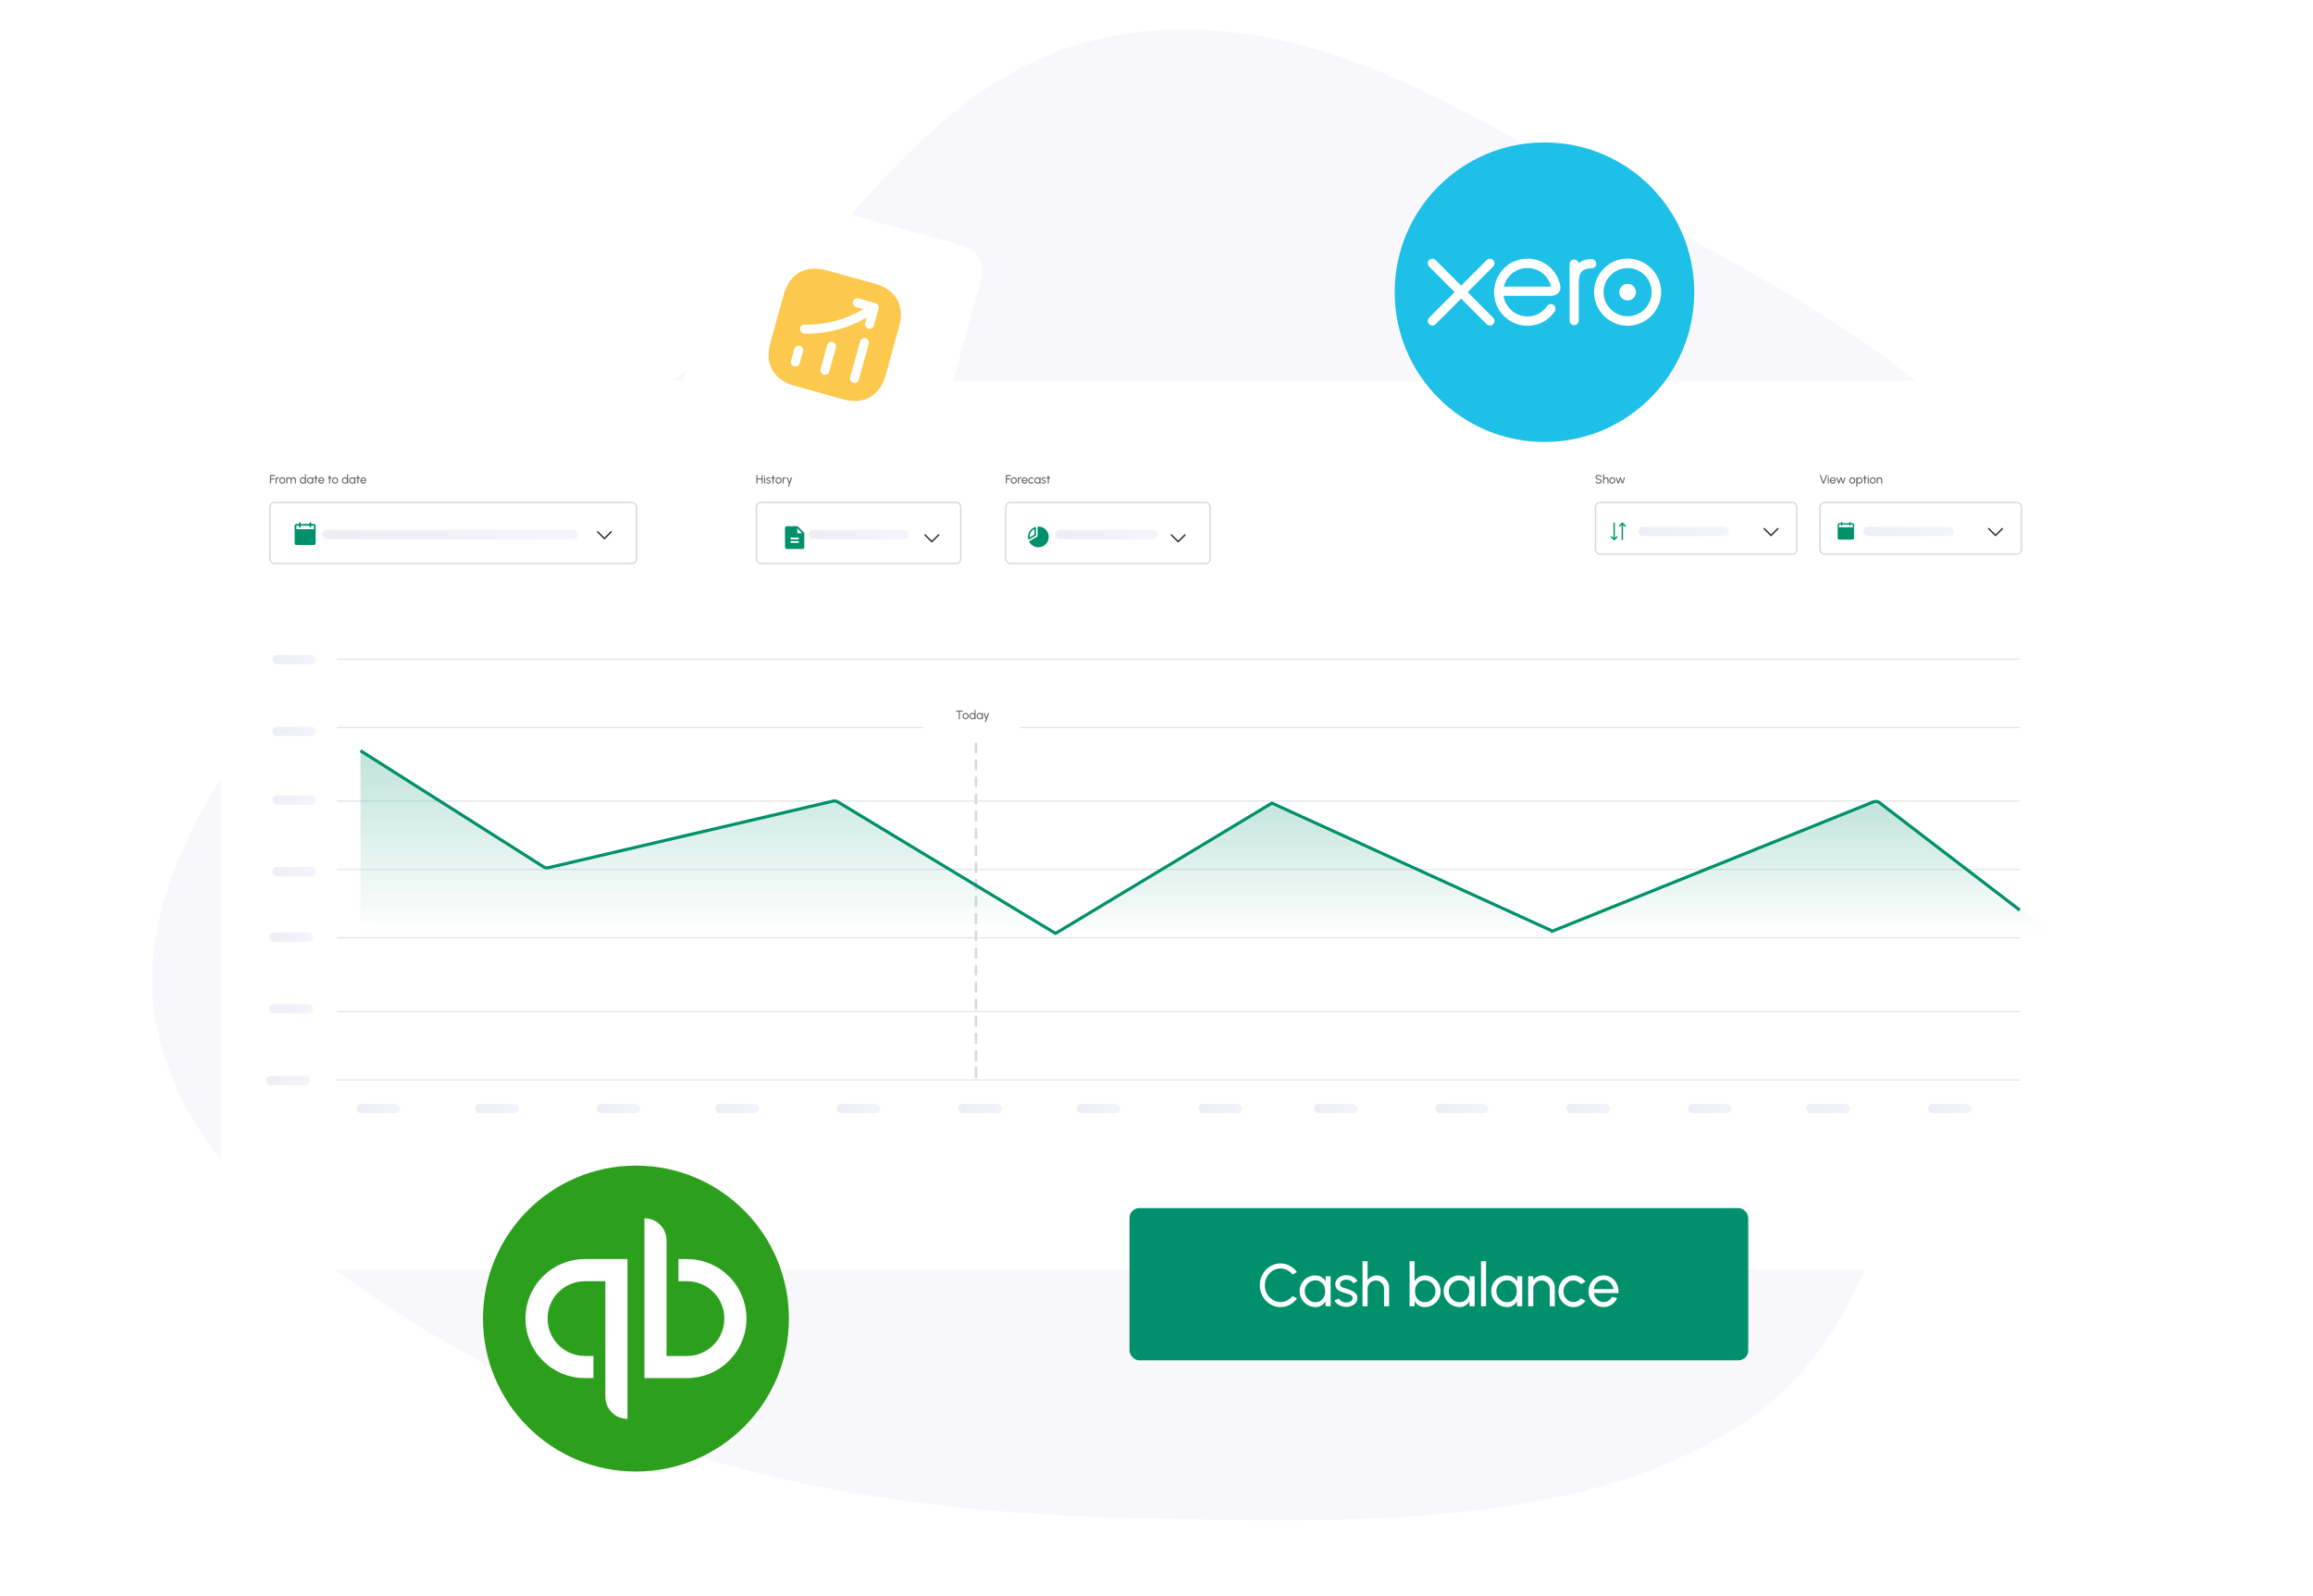 <svg width="471" height="325" viewBox="0 0 471 325" fill="none" xmlns="http://www.w3.org/2000/svg">
<path fill-rule="evenodd" clip-rule="evenodd" d="M230.876 6.651C189.082 11.913 173.719 50.684 143.283 72.951C118.671 90.956 87.379 102.272 69.801 124.487C48.335 151.617 24.258 181.701 32.747 212.65C41.492 244.534 77.75 267.916 113.981 285.557C148.728 302.476 189.554 308.176 230.876 309.121C273.39 310.093 320.254 311.502 353.026 291.021C385.24 270.889 384.005 234.809 397.582 204.938C411.47 174.382 432.426 149.817 421.495 118.584C410.457 87.044 377.921 66.636 342.607 47.854C307.869 29.378 272.782 1.374 230.876 6.651Z" fill="#F8F8FC"/>
<g filter="url(#filter0_dd_1292_12650)">
<g clip-path="url(#clip0_1292_12650)">
<rect x="45" y="80" width="380.207" height="181" rx="11.128" fill="white"/>
<g filter="url(#filter1_dd_1292_12650)">
<path d="M45 84.284C45 81.918 46.918 80 49.284 80H420.923C423.289 80 425.207 81.918 425.207 84.284V256.716C425.207 259.082 423.289 261 420.923 261H49.284C46.918 261 45 259.082 45 256.716V84.284Z" fill="white"/>
</g>
<line x1="198.74" y1="221.74" x2="198.74" y2="152.26" stroke="#D5D8E1" stroke-width="0.521" stroke-linecap="round" stroke-dasharray="1.74 1.74"/>
<line x1="68.647" y1="222.358" x2="411.196" y2="222.358" stroke="#D5D8E1" stroke-width="0.174" stroke-linecap="round"/>
<line x1="68.647" y1="208.434" x2="411.196" y2="208.434" stroke="#D5D8E1" stroke-width="0.174" stroke-linecap="round"/>
<line x1="68.647" y1="193.44" x2="411.196" y2="193.44" stroke="#D5D8E1" stroke-width="0.174" stroke-linecap="round"/>
<line x1="68.647" y1="179.517" x2="411.196" y2="179.517" stroke="#D5D8E1" stroke-width="0.174" stroke-linecap="round"/>
<line x1="68.647" y1="165.594" x2="411.196" y2="165.594" stroke="#D5D8E1" stroke-width="0.174" stroke-linecap="round"/>
<line x1="68.647" y1="150.6" x2="411.196" y2="150.6" stroke="#D5D8E1" stroke-width="0.174" stroke-linecap="round"/>
<line x1="68.647" y1="136.677" x2="411.196" y2="136.677" stroke="#D5D8E1" stroke-width="0.174" stroke-linecap="round"/>
<g filter="url(#filter2_dd_1292_12650)">
<rect x="188" y="144" width="19.682" height="8.254" rx="0.868" fill="white"/>
</g>
<path d="M196.029 147.168V147.376H195.452V148.903H195.244V147.376H194.667V147.168H196.029ZM196.632 148.935C196.518 148.935 196.414 148.906 196.32 148.847C196.226 148.788 196.152 148.71 196.095 148.612C196.04 148.513 196.012 148.403 196.012 148.283C196.012 148.192 196.029 148.108 196.061 148.029C196.093 147.95 196.137 147.881 196.193 147.821C196.25 147.761 196.316 147.714 196.392 147.68C196.467 147.646 196.547 147.629 196.632 147.629C196.746 147.629 196.85 147.658 196.943 147.717C197.037 147.776 197.112 147.855 197.167 147.954C197.223 148.053 197.252 148.163 197.252 148.283C197.252 148.373 197.235 148.458 197.203 148.536C197.171 148.615 197.126 148.684 197.069 148.744C197.013 148.804 196.948 148.85 196.872 148.884C196.798 148.918 196.718 148.935 196.632 148.935ZM196.632 148.727C196.71 148.727 196.779 148.707 196.841 148.666C196.904 148.625 196.953 148.571 196.989 148.504C197.025 148.436 197.043 148.363 197.043 148.283C197.043 148.202 197.025 148.128 196.988 148.06C196.951 147.993 196.902 147.938 196.84 147.898C196.778 147.857 196.709 147.837 196.632 147.837C196.554 147.837 196.485 147.858 196.423 147.899C196.361 147.94 196.311 147.994 196.275 148.062C196.239 148.129 196.221 148.203 196.221 148.283C196.221 148.366 196.239 148.441 196.276 148.509C196.314 148.576 196.364 148.629 196.426 148.669C196.489 148.707 196.558 148.727 196.632 148.727ZM198.447 147.044H198.655V148.903H198.447V148.692C198.405 148.765 198.348 148.824 198.277 148.868C198.206 148.913 198.123 148.935 198.027 148.935C197.937 148.935 197.852 148.918 197.774 148.884C197.695 148.85 197.626 148.804 197.566 148.744C197.506 148.684 197.46 148.615 197.426 148.536C197.392 148.458 197.375 148.373 197.375 148.283C197.375 148.193 197.392 148.109 197.426 148.031C197.46 147.951 197.506 147.882 197.566 147.822C197.626 147.762 197.695 147.715 197.774 147.681C197.852 147.647 197.937 147.63 198.027 147.63C198.123 147.63 198.206 147.653 198.277 147.697C198.348 147.742 198.405 147.8 198.447 147.873V147.044ZM198.029 148.733C198.111 148.733 198.182 148.713 198.241 148.674C198.301 148.633 198.348 148.579 198.38 148.51C198.413 148.441 198.429 148.366 198.429 148.283C198.429 148.199 198.413 148.123 198.38 148.055C198.347 147.987 198.3 147.933 198.24 147.893C198.18 147.853 198.11 147.832 198.029 147.832C197.947 147.832 197.873 147.853 197.806 147.893C197.74 147.933 197.687 147.988 197.648 148.057C197.608 148.124 197.588 148.2 197.588 148.283C197.588 148.367 197.608 148.443 197.649 148.511C197.689 148.579 197.743 148.633 197.81 148.674C197.877 148.713 197.95 148.733 198.029 148.733ZM199.936 147.664H200.144V148.903H199.936L199.928 148.693C199.889 148.765 199.835 148.824 199.766 148.868C199.699 148.913 199.618 148.935 199.524 148.935C199.433 148.935 199.348 148.918 199.268 148.884C199.189 148.85 199.119 148.802 199.058 148.742C198.997 148.681 198.95 148.61 198.916 148.531C198.883 148.452 198.866 148.366 198.866 148.275C198.866 148.186 198.882 148.103 198.915 148.024C198.948 147.946 198.994 147.877 199.053 147.819C199.112 147.759 199.181 147.713 199.258 147.68C199.336 147.646 199.42 147.629 199.509 147.629C199.606 147.629 199.692 147.652 199.765 147.698C199.839 147.744 199.898 147.803 199.944 147.876L199.936 147.664ZM199.52 148.733C199.602 148.733 199.672 148.713 199.732 148.674C199.792 148.633 199.838 148.579 199.871 148.51C199.904 148.441 199.92 148.366 199.92 148.283C199.92 148.199 199.904 148.123 199.871 148.055C199.838 147.987 199.791 147.933 199.731 147.893C199.671 147.853 199.601 147.832 199.52 147.832C199.438 147.832 199.364 147.853 199.297 147.893C199.23 147.933 199.177 147.988 199.137 148.057C199.098 148.124 199.079 148.2 199.079 148.283C199.079 148.367 199.099 148.443 199.14 148.511C199.18 148.579 199.234 148.633 199.301 148.674C199.368 148.713 199.441 148.733 199.52 148.733ZM201.202 147.664H201.423L200.745 149.522H200.524L200.749 148.903L200.304 147.664H200.532L200.853 148.617L201.202 147.664Z" fill="#5E5E5E"/>
<path d="M124.471 110.75L123.082 112.139L121.693 110.75" stroke="#252525" stroke-width="0.278" stroke-linecap="round" stroke-linejoin="round"/>
<path d="M63.919 109.162H63.383V108.983C63.383 108.936 63.364 108.891 63.331 108.857C63.297 108.824 63.252 108.805 63.205 108.805C63.157 108.805 63.112 108.824 63.078 108.857C63.045 108.891 63.026 108.936 63.026 108.983V109.162H61.24V108.983C61.24 108.936 61.221 108.891 61.188 108.857C61.154 108.824 61.109 108.805 61.062 108.805C61.014 108.805 60.969 108.824 60.935 108.857C60.902 108.891 60.883 108.936 60.883 108.983V109.162H60.347C60.253 109.162 60.162 109.2 60.095 109.267C60.028 109.334 59.99 109.424 59.99 109.519V113.09C59.99 113.185 60.028 113.276 60.095 113.343C60.162 113.41 60.253 113.448 60.347 113.448H63.919C64.013 113.448 64.104 113.41 64.171 113.343C64.238 113.276 64.276 113.185 64.276 113.09V109.519C64.276 109.424 64.238 109.334 64.171 109.267C64.104 109.2 64.013 109.162 63.919 109.162ZM63.919 110.233H60.347V109.519H60.883V109.698C60.883 109.745 60.902 109.79 60.935 109.824C60.969 109.857 61.014 109.876 61.062 109.876C61.109 109.876 61.154 109.857 61.188 109.824C61.221 109.79 61.24 109.745 61.24 109.698V109.519H63.026V109.698C63.026 109.745 63.045 109.79 63.078 109.824C63.112 109.857 63.157 109.876 63.205 109.876C63.252 109.876 63.297 109.857 63.331 109.824C63.364 109.79 63.383 109.745 63.383 109.698V109.519H63.919V110.233Z" fill="#00906B"/>
<rect x="54.969" y="104.778" width="74.642" height="12.421" rx="0.902" stroke="#D5D8E1" stroke-width="0.278"/>
<path d="M54.979 100.925V99.19H55.996V99.398H55.187V99.891H55.877V100.1H55.187V100.925H54.979ZM56.121 100.925V99.686H56.329V99.841C56.373 99.783 56.428 99.737 56.495 99.703C56.562 99.668 56.635 99.651 56.713 99.651C56.761 99.651 56.807 99.657 56.852 99.67L56.768 99.878C56.734 99.867 56.701 99.862 56.669 99.862C56.607 99.862 56.55 99.877 56.498 99.907C56.447 99.937 56.406 99.978 56.375 100.029C56.344 100.08 56.329 100.137 56.329 100.2V100.925H56.121ZM57.487 100.957C57.373 100.957 57.269 100.928 57.174 100.869C57.081 100.81 57.006 100.732 56.95 100.634C56.895 100.534 56.867 100.425 56.867 100.305C56.867 100.214 56.883 100.13 56.915 100.051C56.948 99.972 56.992 99.903 57.048 99.843C57.105 99.783 57.171 99.736 57.246 99.702C57.321 99.668 57.401 99.651 57.487 99.651C57.601 99.651 57.704 99.68 57.798 99.739C57.892 99.798 57.967 99.877 58.022 99.976C58.078 100.075 58.106 100.185 58.106 100.305C58.106 100.395 58.09 100.48 58.058 100.558C58.026 100.637 57.981 100.706 57.924 100.766C57.868 100.826 57.802 100.872 57.727 100.906C57.653 100.94 57.572 100.957 57.487 100.957ZM57.487 100.749C57.564 100.749 57.634 100.729 57.696 100.688C57.759 100.647 57.808 100.593 57.843 100.526C57.88 100.458 57.898 100.385 57.898 100.305C57.898 100.224 57.879 100.15 57.842 100.082C57.806 100.015 57.757 99.96 57.695 99.92C57.633 99.879 57.563 99.859 57.487 99.859C57.409 99.859 57.339 99.88 57.277 99.921C57.215 99.962 57.166 100.016 57.13 100.083C57.093 100.151 57.075 100.225 57.075 100.305C57.075 100.388 57.094 100.463 57.131 100.531C57.168 100.598 57.218 100.651 57.281 100.691C57.344 100.729 57.412 100.749 57.487 100.749ZM58.311 100.925V99.686H58.519V99.841C58.563 99.783 58.618 99.737 58.684 99.703C58.751 99.668 58.824 99.651 58.902 99.651C58.994 99.651 59.078 99.673 59.154 99.718C59.23 99.763 59.29 99.822 59.333 99.895C59.377 99.822 59.437 99.763 59.512 99.718C59.588 99.673 59.671 99.651 59.762 99.651C59.855 99.651 59.94 99.674 60.016 99.719C60.092 99.764 60.152 99.824 60.197 99.9C60.242 99.976 60.265 100.061 60.265 100.154V100.925H60.057V100.204C60.057 100.143 60.042 100.086 60.012 100.034C59.983 99.982 59.943 99.94 59.892 99.909C59.842 99.877 59.786 99.862 59.725 99.862C59.664 99.862 59.608 99.877 59.558 99.906C59.507 99.935 59.467 99.976 59.438 100.028C59.408 100.079 59.393 100.138 59.393 100.204V100.925H59.185V100.204C59.185 100.138 59.17 100.079 59.14 100.028C59.11 99.976 59.07 99.935 59.019 99.906C58.968 99.877 58.913 99.862 58.851 99.862C58.791 99.862 58.735 99.877 58.684 99.909C58.634 99.94 58.594 99.982 58.564 100.034C58.534 100.086 58.519 100.143 58.519 100.204V100.925H58.311ZM62.106 99.066H62.314V100.925H62.106V100.714C62.064 100.787 62.008 100.846 61.937 100.89C61.865 100.935 61.782 100.957 61.686 100.957C61.596 100.957 61.512 100.94 61.433 100.906C61.355 100.872 61.285 100.826 61.225 100.766C61.166 100.706 61.119 100.637 61.085 100.558C61.051 100.48 61.034 100.395 61.034 100.305C61.034 100.215 61.051 100.131 61.085 100.053C61.119 99.973 61.166 99.904 61.225 99.844C61.285 99.784 61.355 99.737 61.433 99.703C61.512 99.669 61.596 99.652 61.686 99.652C61.782 99.652 61.865 99.675 61.937 99.719C62.008 99.764 62.064 99.822 62.106 99.895V99.066ZM61.689 100.755C61.77 100.755 61.841 100.735 61.901 100.696C61.961 100.655 62.007 100.601 62.039 100.532C62.072 100.463 62.089 100.388 62.089 100.305C62.089 100.221 62.072 100.145 62.039 100.077C62.006 100.009 61.96 99.955 61.899 99.915C61.84 99.874 61.77 99.854 61.689 99.854C61.607 99.854 61.532 99.874 61.466 99.915C61.4 99.955 61.347 100.01 61.307 100.079C61.267 100.146 61.248 100.222 61.248 100.305C61.248 100.389 61.268 100.465 61.308 100.533C61.349 100.601 61.402 100.655 61.469 100.696C61.536 100.735 61.609 100.755 61.689 100.755ZM63.596 99.686H63.804V100.925H63.596L63.587 100.715C63.548 100.787 63.495 100.846 63.426 100.89C63.358 100.935 63.277 100.957 63.183 100.957C63.092 100.957 63.007 100.94 62.928 100.906C62.849 100.872 62.778 100.824 62.717 100.764C62.657 100.703 62.61 100.632 62.576 100.553C62.542 100.474 62.525 100.388 62.525 100.297C62.525 100.208 62.542 100.125 62.575 100.046C62.608 99.968 62.654 99.899 62.712 99.841C62.772 99.781 62.84 99.735 62.918 99.702C62.996 99.668 63.079 99.651 63.168 99.651C63.266 99.651 63.351 99.674 63.425 99.72C63.498 99.766 63.558 99.825 63.603 99.898L63.596 99.686ZM63.179 100.755C63.261 100.755 63.332 100.735 63.391 100.696C63.452 100.655 63.498 100.601 63.53 100.532C63.563 100.463 63.58 100.388 63.58 100.305C63.58 100.221 63.563 100.145 63.53 100.077C63.497 100.009 63.45 99.955 63.39 99.915C63.331 99.874 63.26 99.854 63.179 99.854C63.098 99.854 63.023 99.874 62.956 99.915C62.889 99.955 62.836 100.01 62.797 100.079C62.758 100.146 62.738 100.222 62.738 100.305C62.738 100.389 62.758 100.465 62.799 100.533C62.84 100.601 62.893 100.655 62.96 100.696C63.027 100.735 63.1 100.755 63.179 100.755ZM64.693 99.894H64.412L64.411 100.925H64.203L64.204 99.894H63.991V99.686H64.204L64.203 99.297H64.411L64.412 99.686H64.693V99.894ZM65.429 100.957C65.315 100.957 65.211 100.928 65.117 100.869C65.024 100.81 64.949 100.732 64.893 100.634C64.837 100.534 64.81 100.425 64.81 100.305C64.81 100.214 64.826 100.13 64.858 100.051C64.89 99.972 64.934 99.903 64.991 99.843C65.048 99.783 65.114 99.736 65.189 99.702C65.264 99.668 65.344 99.651 65.429 99.651C65.523 99.651 65.608 99.67 65.686 99.708C65.764 99.745 65.831 99.797 65.886 99.864C65.943 99.931 65.984 100.009 66.012 100.097C66.04 100.185 66.05 100.28 66.043 100.381H65.031C65.041 100.451 65.064 100.514 65.101 100.569C65.137 100.624 65.183 100.667 65.24 100.699C65.297 100.732 65.36 100.748 65.429 100.749C65.504 100.749 65.571 100.73 65.631 100.692C65.692 100.653 65.74 100.6 65.777 100.533L65.989 100.583C65.94 100.693 65.865 100.783 65.765 100.853C65.665 100.922 65.553 100.957 65.429 100.957ZM65.025 100.217H65.833C65.827 100.148 65.804 100.085 65.766 100.028C65.728 99.97 65.68 99.924 65.621 99.889C65.563 99.854 65.499 99.837 65.429 99.837C65.36 99.837 65.296 99.854 65.238 99.888C65.181 99.922 65.133 99.967 65.095 100.025C65.058 100.082 65.034 100.146 65.025 100.217ZM67.505 99.894H67.224L67.223 100.925H67.015L67.016 99.894H66.803V99.686H67.016L67.015 99.297H67.223L67.224 99.686H67.505V99.894ZM68.241 100.957C68.127 100.957 68.023 100.928 67.929 100.869C67.836 100.81 67.761 100.732 67.705 100.634C67.65 100.534 67.622 100.425 67.622 100.305C67.622 100.214 67.638 100.13 67.67 100.051C67.702 99.972 67.746 99.903 67.803 99.843C67.86 99.783 67.926 99.736 68.001 99.702C68.076 99.668 68.156 99.651 68.241 99.651C68.355 99.651 68.459 99.68 68.552 99.739C68.647 99.798 68.721 99.877 68.777 99.976C68.833 100.075 68.861 100.185 68.861 100.305C68.861 100.395 68.845 100.48 68.812 100.558C68.78 100.637 68.736 100.706 68.679 100.766C68.623 100.826 68.557 100.872 68.482 100.906C68.407 100.94 68.327 100.957 68.241 100.957ZM68.241 100.749C68.319 100.749 68.389 100.729 68.451 100.688C68.513 100.647 68.563 100.593 68.598 100.526C68.635 100.458 68.653 100.385 68.653 100.305C68.653 100.224 68.634 100.15 68.597 100.082C68.561 100.015 68.511 99.96 68.45 99.92C68.388 99.879 68.318 99.859 68.241 99.859C68.164 99.859 68.094 99.88 68.032 99.921C67.97 99.962 67.921 100.016 67.885 100.083C67.848 100.151 67.83 100.225 67.83 100.305C67.83 100.388 67.849 100.463 67.886 100.531C67.923 100.598 67.973 100.651 68.036 100.691C68.098 100.729 68.167 100.749 68.241 100.749ZM70.676 99.066H70.884V100.925H70.676V100.714C70.633 100.787 70.577 100.846 70.506 100.89C70.435 100.935 70.351 100.957 70.256 100.957C70.165 100.957 70.081 100.94 70.003 100.906C69.924 100.872 69.855 100.826 69.795 100.766C69.735 100.706 69.689 100.637 69.655 100.558C69.621 100.48 69.604 100.395 69.604 100.305C69.604 100.215 69.621 100.131 69.655 100.053C69.689 99.973 69.735 99.904 69.795 99.844C69.855 99.784 69.924 99.737 70.003 99.703C70.081 99.669 70.165 99.652 70.256 99.652C70.351 99.652 70.435 99.675 70.506 99.719C70.577 99.764 70.633 99.822 70.676 99.895V99.066ZM70.258 100.755C70.34 100.755 70.41 100.735 70.47 100.696C70.53 100.655 70.576 100.601 70.609 100.532C70.642 100.463 70.658 100.388 70.658 100.305C70.658 100.221 70.642 100.145 70.609 100.077C70.576 100.009 70.529 99.955 70.469 99.915C70.409 99.874 70.339 99.854 70.258 99.854C70.176 99.854 70.102 99.874 70.035 99.915C69.969 99.955 69.916 100.01 69.876 100.079C69.837 100.146 69.817 100.222 69.817 100.305C69.817 100.389 69.837 100.465 69.878 100.533C69.918 100.601 69.972 100.655 70.039 100.696C70.106 100.735 70.179 100.755 70.258 100.755ZM72.165 99.686H72.373V100.925H72.165L72.156 100.715C72.118 100.787 72.064 100.846 71.995 100.89C71.928 100.935 71.847 100.957 71.752 100.957C71.662 100.957 71.577 100.94 71.497 100.906C71.418 100.872 71.348 100.824 71.287 100.764C71.226 100.703 71.179 100.632 71.145 100.553C71.112 100.474 71.095 100.388 71.095 100.297C71.095 100.208 71.111 100.125 71.144 100.046C71.177 99.968 71.223 99.899 71.282 99.841C71.341 99.781 71.41 99.735 71.487 99.702C71.565 99.668 71.648 99.651 71.738 99.651C71.835 99.651 71.921 99.674 71.994 99.72C72.068 99.766 72.127 99.825 72.173 99.898L72.165 99.686ZM71.749 100.755C71.831 100.755 71.901 100.735 71.961 100.696C72.021 100.655 72.067 100.601 72.1 100.532C72.132 100.463 72.149 100.388 72.149 100.305C72.149 100.221 72.132 100.145 72.1 100.077C72.066 100.009 72.02 99.955 71.96 99.915C71.9 99.874 71.83 99.854 71.749 99.854C71.667 99.854 71.593 99.874 71.526 99.915C71.459 99.955 71.406 100.01 71.366 100.079C71.327 100.146 71.308 100.222 71.308 100.305C71.308 100.389 71.328 100.465 71.368 100.533C71.409 100.601 71.463 100.655 71.529 100.696C71.596 100.735 71.669 100.755 71.749 100.755ZM73.263 99.894H72.981L72.98 100.925H72.772L72.773 99.894H72.56V99.686H72.773L72.772 99.297H72.98L72.981 99.686H73.263V99.894ZM73.999 100.957C73.885 100.957 73.781 100.928 73.686 100.869C73.593 100.81 73.518 100.732 73.462 100.634C73.407 100.534 73.379 100.425 73.379 100.305C73.379 100.214 73.395 100.13 73.427 100.051C73.46 99.972 73.504 99.903 73.56 99.843C73.617 99.783 73.683 99.736 73.758 99.702C73.833 99.668 73.914 99.651 73.999 99.651C74.092 99.651 74.177 99.67 74.255 99.708C74.334 99.745 74.4 99.797 74.456 99.864C74.512 99.931 74.554 100.009 74.581 100.097C74.609 100.185 74.619 100.28 74.612 100.381H73.601C73.611 100.451 73.634 100.514 73.67 100.569C73.707 100.624 73.753 100.667 73.809 100.699C73.866 100.732 73.929 100.748 73.999 100.749C74.073 100.749 74.14 100.73 74.201 100.692C74.261 100.653 74.31 100.6 74.347 100.533L74.559 100.583C74.509 100.693 74.434 100.783 74.334 100.853C74.234 100.922 74.123 100.957 73.999 100.957ZM73.595 100.217H74.403C74.396 100.148 74.374 100.085 74.336 100.028C74.298 99.97 74.249 99.924 74.191 99.889C74.132 99.854 74.068 99.837 73.999 99.837C73.929 99.837 73.866 99.854 73.808 99.888C73.75 99.922 73.702 99.967 73.664 100.025C73.627 100.082 73.604 100.146 73.595 100.217Z" fill="#5E5E5E"/>
<path d="M191.139 111.384L189.75 112.773L188.361 111.384" stroke="#252525" stroke-width="0.278" stroke-linecap="round" stroke-linejoin="round"/>
<path d="M163.724 110.919L162.476 109.671C162.474 109.669 162.472 109.668 162.47 109.666C162.468 109.664 162.466 109.661 162.463 109.659C162.461 109.658 162.46 109.657 162.458 109.655C162.455 109.653 162.452 109.651 162.449 109.649C162.448 109.648 162.446 109.647 162.445 109.646C162.441 109.644 162.438 109.642 162.434 109.64C162.433 109.639 162.432 109.639 162.431 109.638C162.427 109.636 162.423 109.634 162.418 109.632C162.418 109.632 162.417 109.632 162.416 109.632C162.411 109.63 162.407 109.628 162.402 109.626C162.401 109.626 162.4 109.626 162.4 109.626C162.395 109.624 162.39 109.623 162.385 109.622C162.383 109.622 162.382 109.622 162.38 109.621C162.376 109.621 162.372 109.62 162.368 109.62C162.362 109.619 162.356 109.619 162.35 109.619H160.207C160.112 109.619 160.021 109.656 159.954 109.723C159.887 109.79 159.85 109.881 159.85 109.976V113.904C159.85 113.999 159.887 114.09 159.954 114.157C160.021 114.224 160.112 114.261 160.207 114.261H163.421C163.516 114.261 163.607 114.224 163.674 114.157C163.741 114.09 163.778 113.999 163.778 113.904V111.051C163.778 111.05 163.778 111.048 163.778 111.047C163.778 111.023 163.774 111 163.764 110.978C163.755 110.956 163.742 110.936 163.724 110.919ZM162.528 113.011H161.1C161.052 113.011 161.007 112.993 160.973 112.959C160.94 112.926 160.921 112.88 160.921 112.833C160.921 112.786 160.94 112.74 160.973 112.707C161.007 112.673 161.052 112.654 161.1 112.654H162.528C162.576 112.654 162.621 112.673 162.655 112.707C162.688 112.74 162.707 112.786 162.707 112.833C162.707 112.88 162.688 112.926 162.655 112.959C162.621 112.993 162.576 113.011 162.528 113.011ZM162.528 112.297H161.1C161.052 112.297 161.007 112.278 160.973 112.245C160.94 112.211 160.921 112.166 160.921 112.119C160.921 112.071 160.94 112.026 160.973 111.992C161.007 111.959 161.052 111.94 161.1 111.94H162.528C162.576 111.94 162.621 111.959 162.655 111.992C162.688 112.026 162.707 112.071 162.707 112.119C162.707 112.166 162.688 112.211 162.655 112.245C162.621 112.278 162.576 112.297 162.528 112.297ZM162.35 111.047V110.05L163.347 111.047H162.35Z" fill="#00906B"/>
<rect x="154.016" y="104.778" width="41.626" height="12.421" rx="0.902" stroke="#D5D8E1" stroke-width="0.278"/>
<rect x="164.67" y="110.354" width="20.317" height="1.905" rx="0.952" fill="url(#paint0_linear_1292_12650)"/>
<path d="M155.092 99.19H155.301V100.925H155.092V100.1H154.234V100.925H154.026V99.19H154.234V99.891H155.092V99.19ZM155.599 99.686H155.807V100.925H155.599V99.686ZM155.705 99.484C155.672 99.484 155.645 99.473 155.622 99.452C155.6 99.43 155.589 99.403 155.589 99.371C155.589 99.339 155.6 99.312 155.622 99.29C155.645 99.269 155.672 99.258 155.704 99.258C155.736 99.258 155.763 99.269 155.786 99.29C155.808 99.312 155.819 99.339 155.819 99.371C155.819 99.403 155.808 99.43 155.786 99.452C155.764 99.473 155.737 99.484 155.705 99.484ZM156.47 100.948C156.403 100.946 156.338 100.933 156.275 100.911C156.212 100.888 156.156 100.857 156.108 100.818C156.061 100.779 156.027 100.733 156.006 100.682L156.184 100.605C156.196 100.633 156.219 100.66 156.251 100.684C156.283 100.709 156.32 100.729 156.362 100.744C156.405 100.759 156.447 100.766 156.49 100.766C156.536 100.766 156.578 100.759 156.618 100.745C156.657 100.731 156.69 100.71 156.714 100.683C156.74 100.655 156.753 100.622 156.753 100.583C156.753 100.542 156.739 100.509 156.711 100.486C156.683 100.462 156.649 100.444 156.607 100.43C156.565 100.416 156.523 100.403 156.48 100.391C156.395 100.369 156.319 100.344 156.252 100.314C156.185 100.283 156.132 100.245 156.094 100.199C156.056 100.152 156.037 100.092 156.037 100.019C156.037 99.942 156.058 99.876 156.1 99.82C156.143 99.763 156.199 99.72 156.268 99.689C156.338 99.659 156.412 99.644 156.491 99.644C156.591 99.644 156.683 99.665 156.765 99.708C156.848 99.751 156.909 99.809 156.95 99.883L156.783 99.981C156.768 99.951 156.747 99.925 156.718 99.903C156.689 99.879 156.656 99.861 156.619 99.848C156.582 99.835 156.544 99.828 156.505 99.827C156.457 99.825 156.412 99.832 156.37 99.846C156.329 99.86 156.295 99.881 156.27 99.91C156.245 99.938 156.232 99.973 156.232 100.015C156.232 100.057 156.246 100.088 156.272 100.109C156.299 100.131 156.334 100.148 156.377 100.162C156.421 100.174 156.469 100.188 156.52 100.205C156.595 100.229 156.665 100.257 156.73 100.288C156.796 100.319 156.848 100.359 156.888 100.406C156.928 100.453 156.948 100.511 156.947 100.58C156.947 100.656 156.925 100.723 156.879 100.78C156.834 100.836 156.775 100.879 156.702 100.909C156.63 100.938 156.553 100.952 156.47 100.948ZM157.801 99.894H157.52L157.519 100.925H157.311L157.312 99.894H157.099V99.686H157.312L157.311 99.297H157.519L157.52 99.686H157.801V99.894ZM158.537 100.957C158.423 100.957 158.319 100.928 158.225 100.869C158.132 100.81 158.057 100.732 158.001 100.634C157.945 100.534 157.918 100.425 157.918 100.305C157.918 100.214 157.934 100.13 157.966 100.051C157.998 99.972 158.042 99.903 158.099 99.843C158.156 99.783 158.222 99.736 158.297 99.702C158.372 99.668 158.452 99.651 158.537 99.651C158.651 99.651 158.755 99.68 158.848 99.739C158.942 99.798 159.017 99.877 159.073 99.976C159.129 100.075 159.157 100.185 159.157 100.305C159.157 100.395 159.141 100.48 159.109 100.558C159.076 100.637 159.032 100.706 158.975 100.766C158.919 100.826 158.853 100.872 158.778 100.906C158.703 100.94 158.623 100.957 158.537 100.957ZM158.537 100.749C158.615 100.749 158.685 100.729 158.747 100.688C158.809 100.647 158.859 100.593 158.894 100.526C158.93 100.458 158.949 100.385 158.949 100.305C158.949 100.224 158.93 100.15 158.893 100.082C158.857 100.015 158.807 99.96 158.745 99.92C158.684 99.879 158.614 99.859 158.537 99.859C158.46 99.859 158.39 99.88 158.328 99.921C158.266 99.962 158.217 100.016 158.18 100.083C158.144 100.151 158.126 100.225 158.126 100.305C158.126 100.388 158.145 100.463 158.182 100.531C158.219 100.598 158.269 100.651 158.332 100.691C158.394 100.729 158.463 100.749 158.537 100.749ZM159.362 100.925V99.686H159.57V99.841C159.614 99.783 159.669 99.737 159.736 99.703C159.803 99.668 159.876 99.651 159.954 99.651C160.002 99.651 160.048 99.657 160.093 99.67L160.009 99.878C159.975 99.867 159.942 99.862 159.91 99.862C159.848 99.862 159.791 99.877 159.739 99.907C159.687 99.937 159.646 99.978 159.616 100.029C159.585 100.08 159.57 100.137 159.57 100.2V100.925H159.362ZM161.094 99.686H161.314L160.637 101.544H160.416L160.64 100.925L160.196 99.686H160.424L160.745 100.639L161.094 99.686Z" fill="#5E5E5E"/>
<path d="M241.299 111.384L239.91 112.773L238.521 111.384" stroke="#252525" stroke-width="0.278" stroke-linecap="round" stroke-linejoin="round"/>
<rect x="204.811" y="104.778" width="41.626" height="12.421" rx="0.902" stroke="#D5D8E1" stroke-width="0.278"/>
<rect x="214.83" y="110.354" width="20.952" height="1.905" rx="0.952" fill="url(#paint1_linear_1292_12650)"/>
<path d="M210.875 111.559C210.9 111.545 210.921 111.524 210.935 111.5C210.949 111.475 210.957 111.447 210.957 111.418V109.953C210.957 109.927 210.95 109.902 210.938 109.878C210.926 109.855 210.909 109.835 210.888 109.82C210.867 109.805 210.842 109.796 210.816 109.792C210.791 109.788 210.764 109.791 210.74 109.8C210.265 109.968 209.866 110.3 209.614 110.737C209.362 111.173 209.274 111.685 209.365 112.18C209.37 112.206 209.381 112.23 209.397 112.251C209.413 112.271 209.433 112.288 209.457 112.299C209.481 112.309 209.507 112.315 209.533 112.313C209.559 112.312 209.584 112.305 209.607 112.292L210.875 111.559ZM210.631 110.2V111.324L209.658 111.887C209.656 111.856 209.655 111.825 209.655 111.794C209.656 111.464 209.747 111.141 209.919 110.86C210.091 110.578 210.338 110.35 210.631 110.2Z" fill="#00906B"/>
<path d="M213.277 110.745C213.275 110.743 213.274 110.74 213.272 110.737C213.27 110.734 213.268 110.73 213.266 110.727C213.079 110.408 212.813 110.144 212.493 109.96C212.173 109.777 211.811 109.68 211.442 109.68C211.399 109.68 211.358 109.697 211.327 109.727C211.297 109.758 211.279 109.799 211.279 109.842V111.701L209.671 112.63C209.634 112.652 209.607 112.687 209.595 112.729C209.584 112.771 209.59 112.815 209.612 112.853C209.612 112.854 209.613 112.855 209.614 112.856C209.616 112.86 209.617 112.863 209.62 112.867C209.855 113.267 210.215 113.579 210.644 113.754C211.074 113.929 211.549 113.958 211.997 113.836C212.444 113.714 212.839 113.448 213.121 113.079C213.403 112.711 213.555 112.259 213.556 111.795C213.556 111.427 213.46 111.065 213.277 110.745Z" fill="#00906B"/>
<path d="M204.821 100.925V99.19H205.838V99.398H205.029V99.891H205.719V100.1H205.029V100.925H204.821ZM206.443 100.957C206.329 100.957 206.225 100.928 206.13 100.869C206.037 100.81 205.962 100.732 205.906 100.634C205.851 100.534 205.823 100.425 205.823 100.305C205.823 100.214 205.839 100.13 205.871 100.051C205.904 99.972 205.948 99.903 206.004 99.843C206.061 99.783 206.127 99.736 206.202 99.702C206.277 99.668 206.358 99.651 206.443 99.651C206.557 99.651 206.66 99.68 206.754 99.739C206.848 99.798 206.923 99.877 206.978 99.976C207.034 100.075 207.062 100.185 207.062 100.305C207.062 100.395 207.046 100.48 207.014 100.558C206.982 100.637 206.937 100.706 206.88 100.766C206.824 100.826 206.758 100.872 206.683 100.906C206.609 100.94 206.529 100.957 206.443 100.957ZM206.443 100.749C206.52 100.749 206.59 100.729 206.652 100.688C206.715 100.647 206.764 100.593 206.8 100.526C206.836 100.458 206.854 100.385 206.854 100.305C206.854 100.224 206.835 100.15 206.798 100.082C206.762 100.015 206.713 99.96 206.651 99.92C206.589 99.879 206.519 99.859 206.443 99.859C206.365 99.859 206.295 99.88 206.233 99.921C206.171 99.962 206.122 100.016 206.086 100.083C206.049 100.151 206.031 100.225 206.031 100.305C206.031 100.388 206.05 100.463 206.087 100.531C206.124 100.598 206.174 100.651 206.237 100.691C206.3 100.729 206.368 100.749 206.443 100.749ZM207.267 100.925V99.686H207.475V99.841C207.519 99.783 207.575 99.737 207.641 99.703C207.708 99.668 207.781 99.651 207.86 99.651C207.907 99.651 207.954 99.657 207.998 99.67L207.914 99.878C207.88 99.867 207.847 99.862 207.815 99.862C207.753 99.862 207.696 99.877 207.644 99.907C207.593 99.937 207.552 99.978 207.521 100.029C207.491 100.08 207.475 100.137 207.475 100.2V100.925H207.267ZM208.633 100.957C208.519 100.957 208.415 100.928 208.321 100.869C208.227 100.81 208.152 100.732 208.096 100.634C208.041 100.534 208.013 100.425 208.013 100.305C208.013 100.214 208.029 100.13 208.062 100.051C208.094 99.972 208.138 99.903 208.194 99.843C208.251 99.783 208.317 99.736 208.392 99.702C208.468 99.668 208.548 99.651 208.633 99.651C208.726 99.651 208.812 99.67 208.889 99.708C208.968 99.745 209.035 99.797 209.09 99.864C209.146 99.931 209.188 100.009 209.215 100.097C209.243 100.185 209.254 100.28 209.246 100.381H208.235C208.245 100.451 208.268 100.514 208.304 100.569C208.341 100.624 208.387 100.667 208.443 100.699C208.5 100.732 208.563 100.748 208.633 100.749C208.707 100.749 208.774 100.73 208.835 100.692C208.895 100.653 208.944 100.6 208.981 100.533L209.193 100.583C209.143 100.693 209.069 100.783 208.969 100.853C208.869 100.922 208.757 100.957 208.633 100.957ZM208.229 100.217H209.037C209.03 100.148 209.008 100.085 208.97 100.028C208.932 99.97 208.884 99.924 208.825 99.889C208.766 99.854 208.702 99.837 208.633 99.837C208.563 99.837 208.5 99.854 208.442 99.888C208.384 99.922 208.336 99.967 208.298 100.025C208.261 100.082 208.238 100.146 208.229 100.217ZM210.301 100.598L210.487 100.698C210.431 100.777 210.36 100.839 210.273 100.886C210.187 100.933 210.094 100.957 209.993 100.957C209.879 100.957 209.775 100.928 209.681 100.869C209.587 100.81 209.513 100.732 209.456 100.634C209.401 100.534 209.373 100.425 209.373 100.305C209.373 100.214 209.389 100.13 209.422 100.051C209.454 99.972 209.498 99.903 209.554 99.843C209.611 99.783 209.677 99.736 209.753 99.702C209.828 99.668 209.908 99.651 209.993 99.651C210.094 99.651 210.187 99.675 210.273 99.722C210.36 99.769 210.431 99.832 210.487 99.911L210.301 100.012C210.262 99.963 210.215 99.925 210.16 99.899C210.106 99.872 210.05 99.859 209.993 99.859C209.916 99.859 209.846 99.88 209.783 99.921C209.722 99.962 209.672 100.016 209.636 100.083C209.6 100.151 209.582 100.225 209.582 100.305C209.582 100.385 209.6 100.459 209.636 100.527C209.673 100.594 209.723 100.648 209.785 100.688C209.848 100.729 209.917 100.749 209.993 100.749C210.054 100.749 210.111 100.735 210.165 100.707C210.219 100.679 210.264 100.642 210.301 100.598ZM211.685 99.686H211.894V100.925H211.685L211.677 100.715C211.638 100.787 211.584 100.846 211.516 100.89C211.448 100.935 211.367 100.957 211.273 100.957C211.182 100.957 211.097 100.94 211.018 100.906C210.938 100.872 210.868 100.824 210.807 100.764C210.747 100.703 210.7 100.632 210.666 100.553C210.632 100.474 210.615 100.388 210.615 100.297C210.615 100.208 210.631 100.125 210.664 100.046C210.697 99.968 210.743 99.899 210.802 99.841C210.861 99.781 210.93 99.735 211.008 99.702C211.085 99.668 211.169 99.651 211.258 99.651C211.355 99.651 211.441 99.674 211.514 99.72C211.588 99.766 211.647 99.825 211.693 99.898L211.685 99.686ZM211.269 100.755C211.351 100.755 211.421 100.735 211.481 100.696C211.541 100.655 211.588 100.601 211.62 100.532C211.653 100.463 211.669 100.388 211.669 100.305C211.669 100.221 211.653 100.145 211.62 100.077C211.587 100.009 211.54 99.955 211.48 99.915C211.42 99.874 211.35 99.854 211.269 99.854C211.187 99.854 211.113 99.874 211.046 99.915C210.979 99.955 210.926 100.01 210.886 100.079C210.847 100.146 210.828 100.222 210.828 100.305C210.828 100.389 210.848 100.465 210.889 100.533C210.929 100.601 210.983 100.655 211.05 100.696C211.117 100.735 211.19 100.755 211.269 100.755ZM212.519 100.948C212.452 100.946 212.387 100.933 212.323 100.911C212.261 100.888 212.205 100.857 212.157 100.818C212.11 100.779 212.076 100.733 212.054 100.682L212.233 100.605C212.245 100.633 212.268 100.66 212.3 100.684C212.332 100.709 212.369 100.729 212.411 100.744C212.453 100.759 212.496 100.766 212.539 100.766C212.584 100.766 212.627 100.759 212.667 100.745C212.706 100.731 212.738 100.71 212.763 100.683C212.789 100.655 212.802 100.622 212.802 100.583C212.802 100.542 212.788 100.509 212.76 100.486C212.732 100.462 212.698 100.444 212.655 100.43C212.614 100.416 212.572 100.403 212.529 100.391C212.444 100.369 212.368 100.344 212.301 100.314C212.234 100.283 212.181 100.245 212.142 100.199C212.104 100.152 212.085 100.092 212.085 100.019C212.085 99.942 212.107 99.876 212.149 99.82C212.192 99.763 212.248 99.72 212.317 99.689C212.387 99.659 212.461 99.644 212.54 99.644C212.64 99.644 212.731 99.665 212.814 99.708C212.897 99.751 212.958 99.809 212.999 99.883L212.831 99.981C212.817 99.951 212.796 99.925 212.767 99.903C212.738 99.879 212.705 99.861 212.668 99.848C212.631 99.835 212.593 99.828 212.554 99.827C212.506 99.825 212.461 99.832 212.419 99.846C212.377 99.86 212.344 99.881 212.318 99.91C212.294 99.938 212.281 99.973 212.281 100.015C212.281 100.057 212.294 100.088 212.321 100.109C212.348 100.131 212.383 100.148 212.426 100.162C212.47 100.174 212.517 100.188 212.569 100.205C212.644 100.229 212.714 100.257 212.779 100.288C212.845 100.319 212.897 100.359 212.937 100.406C212.977 100.453 212.997 100.511 212.996 100.58C212.996 100.656 212.973 100.723 212.928 100.78C212.883 100.836 212.824 100.879 212.751 100.909C212.679 100.938 212.602 100.952 212.519 100.948ZM213.85 99.894H213.569L213.568 100.925H213.36L213.361 99.894H213.148V99.686H213.361L213.36 99.297H213.568L213.569 99.686H213.85V99.894Z" fill="#5E5E5E"/>
<path d="M362.026 110.114L360.637 111.503L359.248 110.114" stroke="#252525" stroke-width="0.278" stroke-linecap="round" stroke-linejoin="round"/>
<rect x="324.902" y="104.778" width="40.992" height="10.516" rx="0.902" stroke="#D5D8E1" stroke-width="0.278"/>
<rect x="333.654" y="109.719" width="18.412" height="1.905" rx="0.952" fill="url(#paint2_linear_1292_12650)"/>
<path d="M325.523 100.957C325.43 100.957 325.34 100.943 325.253 100.914C325.166 100.884 325.09 100.842 325.025 100.787C324.961 100.733 324.915 100.668 324.888 100.593L325.082 100.52C325.099 100.566 325.129 100.606 325.174 100.641C325.219 100.675 325.273 100.701 325.334 100.72C325.395 100.739 325.458 100.749 325.523 100.749C325.598 100.749 325.667 100.737 325.73 100.713C325.795 100.688 325.847 100.654 325.886 100.61C325.926 100.566 325.946 100.515 325.946 100.456C325.946 100.396 325.925 100.347 325.884 100.309C325.842 100.27 325.79 100.24 325.725 100.217C325.661 100.194 325.593 100.176 325.523 100.164C325.403 100.144 325.296 100.116 325.201 100.08C325.107 100.043 325.032 99.991 324.977 99.925C324.922 99.859 324.895 99.772 324.895 99.663C324.895 99.563 324.924 99.475 324.982 99.4C325.04 99.324 325.118 99.266 325.213 99.225C325.309 99.183 325.413 99.163 325.523 99.163C325.615 99.163 325.704 99.177 325.79 99.206C325.876 99.234 325.953 99.276 326.019 99.33C326.085 99.385 326.132 99.451 326.161 99.53L325.964 99.602C325.948 99.554 325.917 99.514 325.871 99.48C325.827 99.445 325.774 99.419 325.713 99.401C325.652 99.382 325.589 99.372 325.523 99.372C325.45 99.371 325.381 99.383 325.318 99.408C325.254 99.433 325.202 99.467 325.163 99.511C325.123 99.555 325.103 99.606 325.103 99.663C325.103 99.733 325.121 99.786 325.158 99.823C325.195 99.86 325.245 99.887 325.309 99.905C325.372 99.923 325.444 99.939 325.523 99.953C325.636 99.972 325.74 100.003 325.835 100.044C325.931 100.084 326.008 100.138 326.066 100.206C326.125 100.274 326.154 100.357 326.154 100.456C326.154 100.557 326.125 100.645 326.066 100.72C326.008 100.796 325.931 100.854 325.835 100.895C325.74 100.936 325.636 100.957 325.523 100.957ZM327.544 100.154V100.925H327.336V100.2C327.336 100.137 327.321 100.08 327.29 100.029C327.26 99.978 327.219 99.937 327.168 99.907C327.117 99.877 327.06 99.862 326.997 99.862C326.935 99.862 326.878 99.877 326.826 99.907C326.775 99.937 326.734 99.978 326.703 100.029C326.673 100.08 326.657 100.137 326.657 100.2V100.925H326.449V99.066H326.657V99.841C326.701 99.783 326.756 99.737 326.823 99.703C326.89 99.668 326.963 99.651 327.041 99.651C327.134 99.651 327.218 99.674 327.294 99.719C327.371 99.764 327.432 99.824 327.476 99.9C327.522 99.976 327.544 100.061 327.544 100.154ZM328.313 100.957C328.199 100.957 328.095 100.928 328.001 100.869C327.908 100.81 327.833 100.732 327.777 100.634C327.721 100.534 327.694 100.425 327.694 100.305C327.694 100.214 327.71 100.13 327.742 100.051C327.774 99.972 327.818 99.903 327.875 99.843C327.932 99.783 327.998 99.736 328.073 99.702C328.148 99.668 328.228 99.651 328.313 99.651C328.427 99.651 328.531 99.68 328.624 99.739C328.718 99.798 328.793 99.877 328.848 99.976C328.905 100.075 328.933 100.185 328.933 100.305C328.933 100.395 328.917 100.48 328.884 100.558C328.852 100.637 328.808 100.706 328.751 100.766C328.694 100.826 328.629 100.872 328.554 100.906C328.479 100.94 328.399 100.957 328.313 100.957ZM328.313 100.749C328.391 100.749 328.461 100.729 328.523 100.688C328.585 100.647 328.635 100.593 328.67 100.526C328.706 100.458 328.725 100.385 328.725 100.305C328.725 100.224 328.706 100.15 328.669 100.082C328.632 100.015 328.583 99.96 328.521 99.92C328.459 99.879 328.39 99.859 328.313 99.859C328.236 99.859 328.166 99.88 328.104 99.921C328.042 99.962 327.993 100.016 327.956 100.083C327.92 100.151 327.902 100.225 327.902 100.305C327.902 100.388 327.92 100.463 327.958 100.531C327.995 100.598 328.045 100.651 328.108 100.691C328.17 100.729 328.239 100.749 328.313 100.749ZM329.636 100.925H329.425L329.01 99.686H329.213L329.533 100.631L329.849 99.686H330.063L330.381 100.631L330.697 99.686H330.902L330.487 100.925H330.275L329.954 99.971L329.636 100.925Z" fill="#5E5E5E"/>
<path d="M329.248 111.781L328.692 112.337L328.137 111.781" stroke="#00906B" stroke-width="0.278" stroke-linecap="round" stroke-linejoin="round"/>
<path d="M328.691 109.003V112.337" stroke="#00906B" stroke-width="0.278" stroke-linecap="round" stroke-linejoin="round"/>
<path d="M329.803 109.559L330.358 109.003L330.914 109.559" stroke="#00906B" stroke-width="0.278" stroke-linecap="round" stroke-linejoin="round"/>
<path d="M330.357 112.337V109.003" stroke="#00906B" stroke-width="0.278" stroke-linecap="round" stroke-linejoin="round"/>
<path d="M407.743 110.114L406.354 111.503L404.965 110.114" stroke="#252525" stroke-width="0.278" stroke-linecap="round" stroke-linejoin="round"/>
<rect x="370.619" y="104.778" width="40.992" height="10.516" rx="0.902" stroke="#D5D8E1" stroke-width="0.278"/>
<rect x="379.371" y="109.719" width="18.412" height="1.905" rx="0.952" fill="url(#paint3_linear_1292_12650)"/>
<path d="M371.179 100.925L370.55 99.19H370.77L371.308 100.671L371.847 99.19H372.066L371.437 100.925H371.179ZM372.195 99.686H372.403V100.925H372.195V99.686ZM372.301 99.484C372.268 99.484 372.241 99.473 372.218 99.452C372.196 99.43 372.185 99.403 372.185 99.371C372.185 99.339 372.196 99.312 372.218 99.29C372.241 99.269 372.268 99.258 372.3 99.258C372.332 99.258 372.36 99.269 372.382 99.29C372.404 99.312 372.415 99.339 372.415 99.371C372.415 99.403 372.404 99.43 372.382 99.452C372.361 99.473 372.334 99.484 372.301 99.484ZM373.229 100.957C373.115 100.957 373.011 100.928 372.917 100.869C372.823 100.81 372.749 100.732 372.692 100.634C372.637 100.534 372.609 100.425 372.609 100.305C372.609 100.214 372.626 100.13 372.658 100.051C372.69 99.972 372.734 99.903 372.79 99.843C372.847 99.783 372.913 99.736 372.989 99.702C373.064 99.668 373.144 99.651 373.229 99.651C373.322 99.651 373.408 99.67 373.485 99.708C373.564 99.745 373.631 99.797 373.686 99.864C373.742 99.931 373.784 100.009 373.811 100.097C373.839 100.185 373.85 100.28 373.842 100.381H372.831C372.841 100.451 372.864 100.514 372.901 100.569C372.937 100.624 372.983 100.667 373.039 100.699C373.096 100.732 373.16 100.748 373.229 100.749C373.303 100.749 373.371 100.73 373.431 100.692C373.491 100.653 373.54 100.6 373.577 100.533L373.789 100.583C373.739 100.693 373.665 100.783 373.565 100.853C373.465 100.922 373.353 100.957 373.229 100.957ZM372.825 100.217H373.633C373.626 100.148 373.604 100.085 373.566 100.028C373.528 99.97 373.48 99.924 373.421 99.889C373.362 99.854 373.298 99.837 373.229 99.837C373.16 99.837 373.096 99.854 373.038 99.888C372.98 99.922 372.932 99.967 372.894 100.025C372.857 100.082 372.834 100.146 372.825 100.217ZM374.549 100.925H374.339L373.924 99.686H374.127L374.446 100.631L374.762 99.686H374.977L375.294 100.631L375.61 99.686H375.816L375.4 100.925H375.189L374.868 99.971L374.549 100.925ZM377.178 100.957C377.065 100.957 376.96 100.928 376.866 100.869C376.773 100.81 376.698 100.732 376.642 100.634C376.587 100.534 376.559 100.425 376.559 100.305C376.559 100.214 376.575 100.13 376.607 100.051C376.64 99.972 376.684 99.903 376.74 99.843C376.797 99.783 376.863 99.736 376.938 99.702C377.013 99.668 377.093 99.651 377.178 99.651C377.292 99.651 377.396 99.68 377.49 99.739C377.584 99.798 377.658 99.877 377.714 99.976C377.77 100.075 377.798 100.185 377.798 100.305C377.798 100.395 377.782 100.48 377.75 100.558C377.717 100.637 377.673 100.706 377.616 100.766C377.56 100.826 377.494 100.872 377.419 100.906C377.345 100.94 377.264 100.957 377.178 100.957ZM377.178 100.749C377.256 100.749 377.326 100.729 377.388 100.688C377.451 100.647 377.5 100.593 377.535 100.526C377.572 100.458 377.59 100.385 377.59 100.305C377.59 100.224 377.571 100.15 377.534 100.082C377.498 100.015 377.449 99.96 377.387 99.92C377.325 99.879 377.255 99.859 377.178 99.859C377.101 99.859 377.031 99.88 376.969 99.921C376.907 99.962 376.858 100.016 376.822 100.083C376.785 100.151 376.767 100.225 376.767 100.305C376.767 100.388 376.786 100.463 376.823 100.531C376.86 100.598 376.91 100.651 376.973 100.691C377.036 100.729 377.104 100.749 377.178 100.749ZM378.211 101.544H378.003V99.686H378.211V99.898C378.253 99.825 378.31 99.766 378.38 99.722C378.45 99.676 378.533 99.653 378.63 99.653C378.72 99.653 378.804 99.671 378.883 99.704C378.962 99.738 379.031 99.785 379.091 99.846C379.15 99.905 379.197 99.974 379.231 100.053C379.265 100.131 379.282 100.215 379.282 100.305C379.282 100.395 379.265 100.48 379.231 100.559C379.197 100.639 379.15 100.708 379.091 100.769C379.031 100.828 378.962 100.875 378.883 100.909C378.804 100.943 378.72 100.959 378.63 100.959C378.533 100.959 378.45 100.937 378.38 100.893C378.31 100.847 378.253 100.788 378.211 100.715V101.544ZM378.628 99.856C378.547 99.856 378.477 99.876 378.417 99.916C378.357 99.957 378.31 100.011 378.277 100.079C378.245 100.146 378.229 100.222 378.229 100.305C378.229 100.388 378.245 100.463 378.277 100.532C378.31 100.601 378.356 100.655 378.416 100.696C378.476 100.736 378.547 100.756 378.628 100.756C378.708 100.756 378.781 100.736 378.848 100.697C378.915 100.656 378.969 100.602 379.009 100.534C379.05 100.466 379.07 100.39 379.07 100.305C379.07 100.223 379.05 100.147 379.01 100.08C378.971 100.011 378.917 99.957 378.851 99.916C378.784 99.876 378.709 99.856 378.628 99.856ZM380.116 99.894H379.835L379.834 100.925H379.626L379.627 99.894H379.414V99.686H379.627L379.626 99.297H379.834L379.835 99.686H380.116V99.894ZM380.326 99.686H380.534V100.925H380.326V99.686ZM380.433 99.484C380.4 99.484 380.372 99.473 380.35 99.452C380.328 99.43 380.316 99.403 380.316 99.371C380.316 99.339 380.328 99.312 380.35 99.29C380.372 99.269 380.399 99.258 380.432 99.258C380.464 99.258 380.491 99.269 380.513 99.29C380.536 99.312 380.547 99.339 380.547 99.371C380.547 99.403 380.536 99.43 380.513 99.452C380.492 99.473 380.465 99.484 380.433 99.484ZM381.36 100.957C381.246 100.957 381.142 100.928 381.048 100.869C380.955 100.81 380.88 100.732 380.824 100.634C380.768 100.534 380.741 100.425 380.741 100.305C380.741 100.214 380.757 100.13 380.789 100.051C380.821 99.972 380.866 99.903 380.922 99.843C380.979 99.783 381.045 99.736 381.12 99.702C381.195 99.668 381.275 99.651 381.36 99.651C381.474 99.651 381.578 99.68 381.671 99.739C381.766 99.798 381.84 99.877 381.896 99.976C381.952 100.075 381.98 100.185 381.98 100.305C381.98 100.395 381.964 100.48 381.932 100.558C381.899 100.637 381.855 100.706 381.798 100.766C381.742 100.826 381.676 100.872 381.601 100.906C381.526 100.94 381.446 100.957 381.36 100.957ZM381.36 100.749C381.438 100.749 381.508 100.729 381.57 100.688C381.633 100.647 381.682 100.593 381.717 100.526C381.754 100.458 381.772 100.385 381.772 100.305C381.772 100.224 381.753 100.15 381.716 100.082C381.68 100.015 381.63 99.96 381.569 99.92C381.507 99.879 381.437 99.859 381.36 99.859C381.283 99.859 381.213 99.88 381.151 99.921C381.089 99.962 381.04 100.016 381.004 100.083C380.967 100.151 380.949 100.225 380.949 100.305C380.949 100.388 380.968 100.463 381.005 100.531C381.042 100.598 381.092 100.651 381.155 100.691C381.217 100.729 381.286 100.749 381.36 100.749ZM383.28 100.154V100.925H383.072V100.2C383.072 100.137 383.057 100.08 383.026 100.029C382.996 99.978 382.955 99.937 382.904 99.907C382.852 99.877 382.795 99.862 382.733 99.862C382.671 99.862 382.614 99.877 382.562 99.907C382.51 99.937 382.469 99.978 382.439 100.029C382.408 100.08 382.393 100.137 382.393 100.2V100.925H382.185V99.686H382.393V99.841C382.437 99.783 382.492 99.737 382.559 99.703C382.626 99.668 382.699 99.651 382.777 99.651C382.87 99.651 382.954 99.674 383.03 99.719C383.107 99.764 383.167 99.824 383.212 99.9C383.258 99.976 383.28 100.061 383.28 100.154Z" fill="#5E5E5E"/>
<path d="M377.264 109.003H376.848V108.864C376.848 108.828 376.833 108.792 376.807 108.766C376.781 108.74 376.746 108.725 376.709 108.725C376.672 108.725 376.637 108.74 376.611 108.766C376.585 108.792 376.57 108.828 376.57 108.864V109.003H375.181V108.864C375.181 108.828 375.167 108.792 375.141 108.766C375.114 108.74 375.079 108.725 375.042 108.725C375.005 108.725 374.97 108.74 374.944 108.766C374.918 108.792 374.903 108.828 374.903 108.864V109.003H374.487C374.413 109.003 374.342 109.033 374.29 109.085C374.238 109.137 374.209 109.207 374.209 109.281V112.059C374.209 112.132 374.238 112.203 374.29 112.255C374.342 112.307 374.413 112.336 374.487 112.337H377.264C377.338 112.336 377.409 112.307 377.461 112.255C377.513 112.203 377.542 112.132 377.542 112.059V109.281C377.542 109.207 377.513 109.137 377.461 109.085C377.409 109.033 377.338 109.003 377.264 109.003ZM377.264 109.837H374.487V109.281H374.903V109.42C374.903 109.457 374.918 109.492 374.944 109.518C374.97 109.544 375.005 109.559 375.042 109.559C375.079 109.559 375.114 109.544 375.141 109.518C375.167 109.492 375.181 109.457 375.181 109.42V109.281H376.57V109.42C376.57 109.457 376.585 109.492 376.611 109.518C376.637 109.544 376.672 109.559 376.709 109.559C376.746 109.559 376.781 109.544 376.807 109.518C376.833 109.492 376.848 109.457 376.848 109.42V109.281H377.264V109.837Z" fill="#00906B"/>
<rect x="65.627" y="110.354" width="52.062" height="1.905" rx="0.952" fill="url(#paint4_linear_1292_12650)"/>
<rect x="96.736" y="227.254" width="8.889" height="1.905" rx="0.952" fill="url(#paint5_linear_1292_12650)"/>
<rect x="72.609" y="227.254" width="8.889" height="1.905" rx="0.952" fill="url(#paint6_linear_1292_12650)"/>
<rect x="54.197" y="221.54" width="8.889" height="1.905" rx="0.952" fill="url(#paint7_linear_1292_12650)"/>
<rect x="54.834" y="206.937" width="8.889" height="1.905" rx="0.952" fill="url(#paint8_linear_1292_12650)"/>
<rect x="54.834" y="192.333" width="8.889" height="1.905" rx="0.952" fill="url(#paint9_linear_1292_12650)"/>
<rect x="55.467" y="179" width="8.889" height="1.905" rx="0.952" fill="url(#paint10_linear_1292_12650)"/>
<rect x="55.467" y="164.398" width="8.889" height="1.905" rx="0.952" fill="url(#paint11_linear_1292_12650)"/>
<rect x="55.467" y="150.43" width="8.889" height="1.905" rx="0.952" fill="url(#paint12_linear_1292_12650)"/>
<rect x="55.467" y="135.827" width="8.889" height="1.905" rx="0.952" fill="url(#paint13_linear_1292_12650)"/>
<rect x="121.496" y="227.254" width="8.889" height="1.905" rx="0.952" fill="url(#paint14_linear_1292_12650)"/>
<rect x="145.623" y="227.254" width="8.889" height="1.905" rx="0.952" fill="url(#paint15_linear_1292_12650)"/>
<rect x="170.387" y="227.254" width="8.889" height="1.905" rx="0.952" fill="url(#paint16_linear_1292_12650)"/>
<rect x="195.148" y="227.254" width="8.889" height="1.905" rx="0.952" fill="url(#paint17_linear_1292_12650)"/>
<rect x="219.273" y="227.254" width="8.889" height="1.905" rx="0.952" fill="url(#paint18_linear_1292_12650)"/>
<rect x="244.035" y="227.254" width="8.889" height="1.905" rx="0.952" fill="url(#paint19_linear_1292_12650)"/>
<rect x="267.527" y="227.254" width="8.889" height="1.905" rx="0.952" fill="url(#paint20_linear_1292_12650)"/>
<rect x="292.289" y="227.254" width="10.793" height="1.905" rx="0.952" fill="url(#paint21_linear_1292_12650)"/>
<rect x="318.955" y="227.254" width="8.889" height="1.905" rx="0.952" fill="url(#paint22_linear_1292_12650)"/>
<rect x="343.717" y="227.254" width="8.889" height="1.905" rx="0.952" fill="url(#paint23_linear_1292_12650)"/>
<rect x="367.844" y="227.254" width="8.889" height="1.905" rx="0.952" fill="url(#paint24_linear_1292_12650)"/>
<rect x="392.604" y="227.254" width="8.889" height="1.905" rx="0.952" fill="url(#paint25_linear_1292_12650)"/>
<path d="M382.161 165.48L315.797 192.199H417.642L382.161 165.48Z" fill="url(#paint26_linear_1292_12650)" fill-opacity="0.5"/>
<path d="M316.412 192.719L259.243 166L215 192.719H316.412Z" fill="url(#paint27_linear_1292_12650)" fill-opacity="0.5"/>
<path d="M73.416 155.331L110.702 178.988C110.99 179.171 111.34 179.23 111.672 179.152L169.64 165.598C169.963 165.523 170.302 165.576 170.586 165.748L215.147 192.659M315.798 192.2C339.79 182.54 376.235 167.867 381.516 165.741C381.932 165.573 382.381 165.648 382.737 165.921L411.285 187.784" stroke="#00906B" stroke-width="0.635"/>
<path d="M111.153 179.274L73.416 155.331V192.2H214.386L170.143 165.48L111.153 179.274Z" fill="url(#paint28_linear_1292_12650)" fill-opacity="0.5"/>
<path d="M215 192.5L259 166L316 192" stroke="#00906B" stroke-width="0.63"/>
</g>
</g>
<rect x="230" y="246" width="126" height="31" rx="2" fill="#00906B"/>
<path d="M260.748 266.159C260.169 266.159 259.624 266.045 259.114 265.816C258.604 265.584 258.155 265.265 257.767 264.861C257.383 264.453 257.081 263.98 256.861 263.441C256.645 262.902 256.537 262.327 256.537 261.715C256.537 261.102 256.645 260.527 256.861 259.988C257.081 259.449 257.383 258.978 257.767 258.574C258.155 258.166 258.604 257.848 259.114 257.619C259.624 257.386 260.169 257.27 260.748 257.27C261.442 257.27 262.081 257.431 262.665 257.754C263.248 258.076 263.732 258.505 264.116 259.039L263.203 259.529C262.918 259.154 262.557 258.856 262.12 258.635C261.687 258.411 261.23 258.299 260.748 258.299C260.304 258.299 259.887 258.388 259.5 258.568C259.116 258.747 258.779 258.994 258.489 259.309C258.2 259.623 257.973 259.986 257.81 260.398C257.647 260.811 257.565 261.249 257.565 261.715C257.565 262.184 257.647 262.625 257.81 263.037C257.977 263.449 258.206 263.812 258.496 264.127C258.789 264.441 259.128 264.688 259.512 264.867C259.9 265.043 260.312 265.131 260.748 265.131C261.246 265.131 261.708 265.018 262.132 264.794C262.561 264.565 262.918 264.267 263.203 263.9L264.116 264.396C263.732 264.931 263.248 265.359 262.665 265.682C262.081 266 261.442 266.159 260.748 266.159ZM269.93 259.878H270.958V266H269.93L269.887 264.965C269.695 265.32 269.43 265.608 269.091 265.829C268.757 266.049 268.357 266.159 267.891 266.159C267.442 266.159 267.022 266.076 266.63 265.908C266.238 265.737 265.891 265.502 265.589 265.204C265.292 264.902 265.059 264.555 264.892 264.163C264.724 263.772 264.641 263.349 264.641 262.896C264.641 262.459 264.722 262.047 264.885 261.66C265.049 261.272 265.275 260.933 265.565 260.643C265.859 260.349 266.198 260.121 266.581 259.958C266.965 259.79 267.377 259.707 267.818 259.707C268.299 259.707 268.722 259.821 269.085 260.049C269.448 260.274 269.742 260.566 269.967 260.925L269.93 259.878ZM267.873 265.161C268.277 265.161 268.626 265.063 268.92 264.867C269.218 264.667 269.446 264.398 269.605 264.059C269.769 263.721 269.85 263.347 269.85 262.939C269.85 262.523 269.769 262.147 269.605 261.813C269.442 261.474 269.212 261.206 268.914 261.011C268.62 260.811 268.273 260.711 267.873 260.711C267.469 260.711 267.102 260.811 266.771 261.011C266.44 261.211 266.177 261.48 265.981 261.819C265.789 262.153 265.694 262.527 265.694 262.939C265.694 263.351 265.794 263.727 265.994 264.065C266.193 264.4 266.459 264.667 266.789 264.867C267.12 265.063 267.481 265.161 267.873 265.161ZM274.049 266.116C273.719 266.104 273.396 266.043 273.082 265.933C272.772 265.818 272.498 265.665 272.262 265.474C272.029 265.278 271.86 265.053 271.754 264.8L272.635 264.421C272.696 264.559 272.807 264.69 272.966 264.812C273.125 264.935 273.309 265.033 273.517 265.106C273.725 265.18 273.935 265.216 274.147 265.216C274.372 265.216 274.582 265.182 274.778 265.112C274.974 265.043 275.133 264.941 275.255 264.806C275.382 264.667 275.445 264.502 275.445 264.31C275.445 264.106 275.376 263.947 275.237 263.833C275.102 263.714 274.931 263.623 274.723 263.557C274.519 263.488 274.311 263.423 274.098 263.361C273.678 263.255 273.302 263.129 272.972 262.982C272.641 262.831 272.38 262.641 272.188 262.413C272 262.18 271.907 261.884 271.907 261.525C271.907 261.145 272.011 260.817 272.219 260.539C272.431 260.262 272.709 260.047 273.051 259.896C273.394 259.745 273.762 259.67 274.153 259.67C274.647 259.67 275.098 259.776 275.506 259.988C275.914 260.2 276.219 260.488 276.419 260.851L275.592 261.335C275.523 261.188 275.417 261.06 275.274 260.949C275.131 260.835 274.968 260.745 274.784 260.68C274.6 260.615 274.413 260.58 274.221 260.576C273.984 260.568 273.762 260.598 273.553 260.668C273.349 260.737 273.184 260.843 273.058 260.986C272.935 261.125 272.874 261.298 272.874 261.506C272.874 261.711 272.939 261.866 273.07 261.972C273.204 262.078 273.378 262.164 273.59 262.229C273.806 262.29 274.041 262.361 274.294 262.443C274.666 262.561 275.012 262.698 275.335 262.853C275.657 263.008 275.917 263.202 276.112 263.435C276.312 263.668 276.41 263.955 276.406 264.298C276.406 264.674 276.294 265.002 276.07 265.284C275.845 265.561 275.553 265.773 275.194 265.92C274.839 266.067 274.457 266.133 274.049 266.116ZM282.867 262.192V266H281.838V262.419C281.838 262.108 281.763 261.827 281.612 261.574C281.461 261.321 281.259 261.121 281.006 260.974C280.753 260.823 280.471 260.747 280.161 260.747C279.855 260.747 279.573 260.823 279.316 260.974C279.063 261.121 278.861 261.321 278.71 261.574C278.559 261.827 278.484 262.108 278.484 262.419V266H277.455V256.817H278.484V260.643C278.7 260.358 278.973 260.131 279.304 259.964C279.635 259.792 279.994 259.707 280.381 259.707C280.839 259.707 281.255 259.819 281.63 260.043C282.01 260.264 282.31 260.562 282.53 260.937C282.755 261.313 282.867 261.731 282.867 262.192ZM290.13 259.707C290.726 259.707 291.267 259.851 291.753 260.141C292.243 260.431 292.632 260.821 292.922 261.311C293.212 261.796 293.357 262.337 293.357 262.933C293.357 263.378 293.273 263.796 293.106 264.188C292.938 264.576 292.706 264.918 292.408 265.216C292.114 265.51 291.771 265.741 291.379 265.908C290.992 266.076 290.575 266.159 290.13 266.159C289.657 266.159 289.245 266.049 288.894 265.829C288.547 265.604 288.269 265.312 288.061 264.953V266H287.033V256.817H288.061V260.913C288.269 260.553 288.547 260.264 288.894 260.043C289.245 259.819 289.657 259.707 290.13 259.707ZM290.118 265.155C290.522 265.155 290.89 265.055 291.22 264.855C291.551 264.655 291.814 264.388 292.01 264.053C292.206 263.714 292.304 263.341 292.304 262.933C292.304 262.517 292.204 262.141 292.004 261.806C291.804 261.468 291.539 261.2 291.208 261.004C290.877 260.804 290.514 260.704 290.118 260.704C289.718 260.704 289.369 260.804 289.071 261.004C288.777 261.204 288.549 261.474 288.386 261.813C288.227 262.151 288.147 262.525 288.147 262.933C288.147 263.345 288.227 263.721 288.386 264.059C288.549 264.394 288.78 264.661 289.077 264.861C289.375 265.057 289.722 265.155 290.118 265.155ZM299.261 259.878H300.289V266H299.261L299.218 264.965C299.026 265.32 298.761 265.608 298.422 265.829C298.087 266.049 297.687 266.159 297.222 266.159C296.773 266.159 296.353 266.076 295.961 265.908C295.569 265.737 295.222 265.502 294.92 265.204C294.622 264.902 294.389 264.555 294.222 264.163C294.055 263.772 293.971 263.349 293.971 262.896C293.971 262.459 294.053 262.047 294.216 261.66C294.379 261.272 294.606 260.933 294.896 260.643C295.189 260.349 295.528 260.121 295.912 259.958C296.295 259.79 296.708 259.707 297.148 259.707C297.63 259.707 298.052 259.821 298.416 260.049C298.779 260.274 299.073 260.566 299.297 260.925L299.261 259.878ZM297.204 265.161C297.608 265.161 297.957 265.063 298.25 264.867C298.548 264.667 298.777 264.398 298.936 264.059C299.099 263.721 299.181 263.347 299.181 262.939C299.181 262.523 299.099 262.147 298.936 261.813C298.773 261.474 298.542 261.206 298.244 261.011C297.95 260.811 297.604 260.711 297.204 260.711C296.8 260.711 296.432 260.811 296.102 261.011C295.771 261.211 295.508 261.48 295.312 261.819C295.12 262.153 295.024 262.527 295.024 262.939C295.024 263.351 295.124 263.727 295.324 264.065C295.524 264.4 295.789 264.667 296.12 264.867C296.451 265.063 296.812 265.161 297.204 265.161ZM301.584 266V256.817H302.613V266H301.584ZM308.946 259.878H309.974V266H308.946L308.903 264.965C308.711 265.32 308.446 265.608 308.107 265.829C307.772 266.049 307.372 266.159 306.907 266.159C306.458 266.159 306.038 266.076 305.646 265.908C305.254 265.737 304.907 265.502 304.605 265.204C304.307 264.902 304.075 264.555 303.907 264.163C303.74 263.772 303.656 263.349 303.656 262.896C303.656 262.459 303.738 262.047 303.901 261.66C304.064 261.272 304.291 260.933 304.581 260.643C304.875 260.349 305.213 260.121 305.597 259.958C305.981 259.79 306.393 259.707 306.834 259.707C307.315 259.707 307.738 259.821 308.101 260.049C308.464 260.274 308.758 260.566 308.982 260.925L308.946 259.878ZM306.889 265.161C307.293 265.161 307.642 265.063 307.936 264.867C308.234 264.667 308.462 264.398 308.621 264.059C308.785 263.721 308.866 263.347 308.866 262.939C308.866 262.523 308.785 262.147 308.621 261.813C308.458 261.474 308.227 261.206 307.93 261.011C307.636 260.811 307.289 260.711 306.889 260.711C306.485 260.711 306.117 260.811 305.787 261.011C305.456 261.211 305.193 261.48 304.997 261.819C304.805 262.153 304.709 262.527 304.709 262.939C304.709 263.351 304.809 263.727 305.009 264.065C305.209 264.4 305.475 264.667 305.805 264.867C306.136 265.063 306.497 265.161 306.889 265.161ZM316.61 262.192V266H315.581V262.419C315.581 262.108 315.506 261.827 315.355 261.574C315.204 261.321 315.002 261.121 314.749 260.974C314.496 260.823 314.214 260.747 313.904 260.747C313.598 260.747 313.316 260.823 313.059 260.974C312.806 261.121 312.604 261.321 312.453 261.574C312.302 261.827 312.226 262.108 312.226 262.419V266H311.198V259.878H312.226V260.643C312.443 260.358 312.716 260.131 313.047 259.964C313.377 259.792 313.736 259.707 314.124 259.707C314.581 259.707 314.998 259.819 315.373 260.043C315.753 260.264 316.053 260.562 316.273 260.937C316.497 261.313 316.61 261.731 316.61 262.192ZM321.933 264.384L322.851 264.88C322.573 265.267 322.22 265.578 321.792 265.81C321.367 266.043 320.906 266.159 320.408 266.159C319.845 266.159 319.331 266.014 318.865 265.725C318.404 265.435 318.035 265.047 317.757 264.561C317.484 264.072 317.347 263.531 317.347 262.939C317.347 262.49 317.427 262.072 317.586 261.684C317.745 261.292 317.963 260.949 318.241 260.655C318.523 260.358 318.849 260.125 319.22 259.958C319.592 259.79 319.988 259.707 320.408 259.707C320.906 259.707 321.367 259.823 321.792 260.056C322.22 260.288 322.573 260.6 322.851 260.992L321.933 261.488C321.737 261.247 321.504 261.062 321.235 260.931C320.965 260.8 320.69 260.735 320.408 260.735C320.029 260.735 319.684 260.837 319.374 261.041C319.067 261.241 318.825 261.508 318.645 261.843C318.465 262.178 318.376 262.543 318.376 262.939C318.376 263.335 318.465 263.7 318.645 264.035C318.829 264.365 319.074 264.631 319.38 264.831C319.69 265.031 320.033 265.131 320.408 265.131C320.71 265.131 320.994 265.061 321.259 264.923C321.524 264.784 321.749 264.604 321.933 264.384ZM326.542 266.159C325.979 266.159 325.465 266.014 324.999 265.725C324.538 265.435 324.169 265.047 323.891 264.561C323.618 264.072 323.481 263.531 323.481 262.939C323.481 262.49 323.561 262.072 323.72 261.684C323.879 261.292 324.097 260.949 324.375 260.655C324.657 260.358 324.983 260.125 325.354 259.958C325.726 259.79 326.122 259.707 326.542 259.707C327.003 259.707 327.426 259.8 327.809 259.988C328.197 260.172 328.528 260.429 328.801 260.76C329.079 261.09 329.285 261.474 329.419 261.911C329.558 262.347 329.609 262.815 329.572 263.312H324.577C324.626 263.659 324.74 263.97 324.92 264.243C325.099 264.512 325.328 264.727 325.605 264.886C325.887 265.045 326.199 265.127 326.542 265.131C326.909 265.131 327.242 265.037 327.54 264.849C327.838 264.657 328.079 264.396 328.262 264.065L329.309 264.31C329.064 264.853 328.695 265.298 328.201 265.645C327.707 265.988 327.154 266.159 326.542 266.159ZM324.546 262.504H328.538C328.505 262.162 328.395 261.849 328.207 261.568C328.02 261.282 327.781 261.053 327.491 260.882C327.201 260.711 326.885 260.625 326.542 260.625C326.199 260.625 325.885 260.709 325.599 260.876C325.314 261.043 325.077 261.27 324.889 261.555C324.706 261.837 324.591 262.153 324.546 262.504Z" fill="white"/>
<path d="M129.499 299.649C146.702 299.649 160.648 285.703 160.648 268.5C160.648 251.297 146.702 237.351 129.499 237.351C112.296 237.351 98.35 251.297 98.35 268.5C98.35 285.703 112.296 299.649 129.499 299.649Z" fill="#2CA01C"/>
<path d="M107.004 268.5C107.004 275.214 112.403 280.614 119.117 280.614H120.848V276.114H119.117C114.895 276.114 111.503 272.722 111.503 268.5C111.503 264.278 114.895 260.886 119.117 260.886H123.271V284.421C123.271 286.913 125.278 288.92 127.77 288.92V256.387H119.117C112.403 256.387 107.004 261.786 107.004 268.5ZM139.884 256.387H138.153V260.886H139.884C144.106 260.886 147.498 264.278 147.498 268.5C147.498 272.722 144.106 276.114 139.884 276.114H135.73V252.579C135.73 250.087 133.723 248.08 131.231 248.08V280.614H139.884C146.598 280.614 151.997 275.214 151.997 268.5C151.997 261.786 146.598 256.387 139.884 256.387Z" fill="white"/>
<g filter="url(#filter3_dd_1292_12650)">
<rect x="150.279" y="39" width="52.963" height="46.012" rx="5.067" transform="rotate(15.477 150.279 39)" fill="white"/>
</g>
<path d="M178.163 57.778L168.31 55.05C164.03 53.865 160.772 55.71 159.587 59.989L156.862 69.831C155.674 74.122 157.519 77.38 161.799 78.565L171.64 81.29C175.92 82.475 179.178 80.63 180.363 76.351L183.091 66.498C184.288 62.221 182.443 58.963 178.163 57.778ZM162.84 73.98C162.707 74.462 162.196 74.751 161.714 74.618C161.232 74.484 160.943 73.974 161.077 73.492L161.751 71.058C161.884 70.576 162.394 70.287 162.877 70.42C163.359 70.554 163.648 71.064 163.514 71.546L162.84 73.98ZM168.86 75.647C168.727 76.129 168.216 76.418 167.734 76.285C167.252 76.151 166.963 75.641 167.097 75.159L168.448 70.279C168.581 69.797 169.092 69.508 169.574 69.641C170.056 69.775 170.345 70.285 170.211 70.767L168.86 75.647ZM174.88 77.314C174.747 77.796 174.236 78.085 173.754 77.951C173.272 77.818 172.983 77.308 173.117 76.826L175.142 69.512C175.275 69.03 175.786 68.741 176.268 68.874C176.75 69.008 177.039 69.518 176.905 70L174.88 77.314ZM177.934 66.285C177.801 66.767 177.29 67.056 176.808 66.923C176.326 66.789 176.037 66.279 176.17 65.797L176.486 64.656C172.635 66.906 168.282 68.043 163.795 67.927C163.718 67.931 163.647 67.912 163.577 67.892C163.177 67.781 162.899 67.413 162.904 66.984C162.916 66.481 163.332 66.078 163.847 66.093C168.083 66.203 172.186 65.099 175.798 62.934L174.329 62.527C173.847 62.394 173.558 61.883 173.691 61.401C173.825 60.919 174.335 60.63 174.817 60.763L178.262 61.717C178.309 61.73 178.338 61.764 178.385 61.776C178.44 61.804 178.499 61.821 178.552 61.861C178.604 61.9 178.641 61.949 178.69 62C178.719 62.033 178.751 62.055 178.78 62.088C178.788 62.103 178.785 62.115 178.797 62.118C178.831 62.178 178.853 62.235 178.875 62.292C178.897 62.349 178.923 62.394 178.922 62.444C178.932 62.498 178.919 62.545 178.915 62.607C178.91 62.669 178.917 62.734 178.898 62.805C178.895 62.816 178.903 62.831 178.9 62.843L177.946 66.288L177.934 66.285Z" fill="#FCC84E"/>
<path d="M314.501 90C331.345 90 345 76.344 345 59.5C345 42.654 331.346 29 314.501 29C297.655 29 284 42.654 284 59.5C284 76.344 297.655 90 314.501 90Z" fill="#1FC0E7"/>
<path d="M298.863 59.492L304.057 54.273C304.229 54.1 304.326 53.867 304.326 53.62C304.326 53.105 303.908 52.687 303.394 52.687C303.144 52.687 302.909 52.785 302.733 52.965L297.541 58.161L292.329 52.956C292.153 52.782 291.92 52.687 291.672 52.687C291.156 52.687 290.74 53.105 290.74 53.619C290.74 53.869 290.841 54.107 291.019 54.283L296.214 59.484L291.022 64.689C290.841 64.871 290.74 65.107 290.74 65.358C290.74 65.873 291.158 66.29 291.672 66.29C291.92 66.29 292.153 66.195 292.329 66.019L297.534 60.811L302.719 65.999C302.904 66.189 303.14 66.29 303.394 66.29C303.907 66.29 304.324 65.873 304.324 65.358C304.324 65.11 304.229 64.876 304.053 64.7L298.861 59.487L298.863 59.492ZM329.744 59.491C329.744 60.426 330.503 61.185 331.438 61.185C332.368 61.185 333.127 60.426 333.127 59.491C333.127 58.556 332.368 57.796 331.437 57.796C330.505 57.796 329.748 58.556 329.748 59.491H329.744ZM326.538 59.491C326.538 56.786 328.734 54.584 331.437 54.584C334.134 54.584 336.334 56.786 336.334 59.491C336.334 62.195 334.136 64.398 331.437 64.398C328.735 64.398 326.538 62.198 326.538 59.491ZM324.61 59.491C324.61 63.259 327.674 66.328 331.437 66.328C335.2 66.328 338.263 63.262 338.263 59.492C338.263 55.724 335.2 52.655 331.437 52.655C327.672 52.655 324.61 55.722 324.61 59.492V59.491ZM324.126 52.771H323.842C322.981 52.771 322.151 53.042 321.458 53.578C321.364 53.163 320.989 52.846 320.545 52.846C320.034 52.846 319.623 53.259 319.623 53.773L319.626 65.289C319.626 65.8 320.046 66.216 320.554 66.216C321.067 66.216 321.484 65.8 321.486 65.286V58.204C321.486 55.846 321.702 54.892 323.72 54.639C323.909 54.616 324.11 54.62 324.113 54.62C324.663 54.6 325.056 54.219 325.056 53.705C325.056 53.19 324.636 52.773 324.121 52.773L324.126 52.771ZM306.252 58.367C306.252 58.34 306.255 58.313 306.256 58.288C306.795 56.147 308.731 54.565 311.034 54.565C313.366 54.565 315.318 56.183 315.833 58.363H306.251L306.252 58.367ZM317.737 58.191C317.336 56.289 316.297 54.726 314.715 53.723C312.399 52.251 309.344 52.332 307.11 53.926C305.285 55.224 304.232 57.349 304.232 59.538C304.232 60.087 304.3 60.642 304.435 61.188C305.124 63.899 307.453 65.954 310.229 66.294C311.053 66.395 311.856 66.349 312.683 66.132C313.398 65.956 314.088 65.668 314.724 65.259C315.384 64.835 315.936 64.273 316.473 63.602C316.481 63.589 316.492 63.579 316.503 63.566C316.874 63.105 316.805 62.446 316.398 62.134C316.054 61.87 315.476 61.763 315.024 62.346C314.926 62.487 314.816 62.63 314.698 62.773C314.336 63.172 313.888 63.559 313.351 63.86C312.665 64.226 311.887 64.433 311.06 64.439C308.352 64.407 306.904 62.514 306.387 61.164C306.298 60.91 306.229 60.648 306.18 60.377L306.166 60.235H315.886C317.217 60.205 317.933 59.263 317.735 58.188L317.737 58.191Z" fill="white"/>
<defs>
<filter id="filter0_dd_1292_12650" x="0.074" y="32.883" width="470.058" height="270.851" filterUnits="userSpaceOnUse" color-interpolation-filters="sRGB">
<feFlood flood-opacity="0" result="BackgroundImageFix"/>
<feColorMatrix in="SourceAlpha" type="matrix" values="0 0 0 0 0 0 0 0 0 0 0 0 0 0 0 0 0 0 127 0" result="hardAlpha"/>
<feOffset dy="-0.274"/>
<feGaussianBlur stdDeviation="2.813"/>
<feColorMatrix type="matrix" values="0 0 0 0 0.157 0 0 0 0 0.161 0 0 0 0 0.18 0 0 0 0.02 0"/>
<feBlend mode="normal" in2="BackgroundImageFix" result="effect1_dropShadow_1292_12650"/>
<feColorMatrix in="SourceAlpha" type="matrix" values="0 0 0 0 0 0 0 0 0 0 0 0 0 0 0 0 0 0 127 0" result="hardAlpha"/>
<feOffset dy="-2.192"/>
<feGaussianBlur stdDeviation="22.463"/>
<feColorMatrix type="matrix" values="0 0 0 0 0.157 0 0 0 0 0.161 0 0 0 0 0.18 0 0 0 0.04 0"/>
<feBlend mode="normal" in2="effect1_dropShadow_1292_12650" result="effect2_dropShadow_1292_12650"/>
<feBlend mode="normal" in="SourceGraphic" in2="effect2_dropShadow_1292_12650" result="shape"/>
</filter>
<filter id="filter1_dd_1292_12650" x="19.227" y="52.969" width="431.754" height="232.547" filterUnits="userSpaceOnUse" color-interpolation-filters="sRGB">
<feFlood flood-opacity="0" result="BackgroundImageFix"/>
<feColorMatrix in="SourceAlpha" type="matrix" values="0 0 0 0 0 0 0 0 0 0 0 0 0 0 0 0 0 0 127 0" result="hardAlpha"/>
<feOffset dy="-0.157"/>
<feGaussianBlur stdDeviation="1.614"/>
<feColorMatrix type="matrix" values="0 0 0 0 0.157 0 0 0 0 0.161 0 0 0 0 0.18 0 0 0 0.02 0"/>
<feBlend mode="normal" in2="BackgroundImageFix" result="effect1_dropShadow_1292_12650"/>
<feColorMatrix in="SourceAlpha" type="matrix" values="0 0 0 0 0 0 0 0 0 0 0 0 0 0 0 0 0 0 127 0" result="hardAlpha"/>
<feOffset dy="-1.257"/>
<feGaussianBlur stdDeviation="12.887"/>
<feColorMatrix type="matrix" values="0 0 0 0 0.157 0 0 0 0 0.161 0 0 0 0 0.18 0 0 0 0.04 0"/>
<feBlend mode="normal" in2="effect1_dropShadow_1292_12650" result="effect2_dropShadow_1292_12650"/>
<feBlend mode="normal" in="SourceGraphic" in2="effect2_dropShadow_1292_12650" result="shape"/>
</filter>
<filter id="filter2_dd_1292_12650" x="186.265" y="142.219" width="23.152" height="12.811" filterUnits="userSpaceOnUse" color-interpolation-filters="sRGB">
<feFlood flood-opacity="0" result="BackgroundImageFix"/>
<feColorMatrix in="SourceAlpha" type="matrix" values="0 0 0 0 0 0 0 0 0 0 0 0 0 0 0 0 0 0 127 0" result="hardAlpha"/>
<feOffset dy="-0.261"/>
<feGaussianBlur stdDeviation="0.76"/>
<feColorMatrix type="matrix" values="0 0 0 0 0.2 0 0 0 0 0.196 0 0 0 0 0.259 0 0 0 0.045 0"/>
<feBlend mode="normal" in2="BackgroundImageFix" result="effect1_dropShadow_1292_12650"/>
<feColorMatrix in="SourceAlpha" type="matrix" values="0 0 0 0 0 0 0 0 0 0 0 0 0 0 0 0 0 0 127 0" result="hardAlpha"/>
<feOffset dy="1.041"/>
<feGaussianBlur stdDeviation="0.868"/>
<feColorMatrix type="matrix" values="0 0 0 0 0.2 0 0 0 0 0.196 0 0 0 0 0.259 0 0 0 0.05 0"/>
<feBlend mode="normal" in2="effect1_dropShadow_1292_12650" result="effect2_dropShadow_1292_12650"/>
<feBlend mode="normal" in="SourceGraphic" in2="effect2_dropShadow_1292_12650" result="shape"/>
</filter>
<filter id="filter3_dd_1292_12650" x="108.729" y="8.244" width="121.864" height="117.02" filterUnits="userSpaceOnUse" color-interpolation-filters="sRGB">
<feFlood flood-opacity="0" result="BackgroundImageFix"/>
<feColorMatrix in="SourceAlpha" type="matrix" values="0 0 0 0 0 0 0 0 0 0 0 0 0 0 0 0 0 0 127 0" result="hardAlpha"/>
<feOffset dy="-0.186"/>
<feGaussianBlur stdDeviation="1.906"/>
<feColorMatrix type="matrix" values="0 0 0 0 0.157 0 0 0 0 0.161 0 0 0 0 0.18 0 0 0 0.02 0"/>
<feBlend mode="normal" in2="BackgroundImageFix" result="effect1_dropShadow_1292_12650"/>
<feColorMatrix in="SourceAlpha" type="matrix" values="0 0 0 0 0 0 0 0 0 0 0 0 0 0 0 0 0 0 127 0" result="hardAlpha"/>
<feOffset dy="-1.485"/>
<feGaussianBlur stdDeviation="15.219"/>
<feColorMatrix type="matrix" values="0 0 0 0 0.157 0 0 0 0 0.161 0 0 0 0 0.18 0 0 0 0.04 0"/>
<feBlend mode="normal" in2="effect1_dropShadow_1292_12650" result="effect2_dropShadow_1292_12650"/>
<feBlend mode="normal" in="SourceGraphic" in2="effect2_dropShadow_1292_12650" result="shape"/>
</filter>
<linearGradient id="paint0_linear_1292_12650" x1="162.37" y1="111.496" x2="186.903" y2="111.662" gradientUnits="userSpaceOnUse">
<stop stop-color="#EDEDF4"/>
<stop offset="1" stop-color="#F4F4FC"/>
</linearGradient>
<linearGradient id="paint1_linear_1292_12650" x1="212.458" y1="111.496" x2="237.757" y2="111.673" gradientUnits="userSpaceOnUse">
<stop stop-color="#EDEDF4"/>
<stop offset="1" stop-color="#F4F4FC"/>
</linearGradient>
<linearGradient id="paint2_linear_1292_12650" x1="331.57" y1="110.862" x2="353.803" y2="110.998" gradientUnits="userSpaceOnUse">
<stop stop-color="#EDEDF4"/>
<stop offset="1" stop-color="#F4F4FC"/>
</linearGradient>
<linearGradient id="paint3_linear_1292_12650" x1="377.287" y1="110.862" x2="399.52" y2="110.998" gradientUnits="userSpaceOnUse">
<stop stop-color="#EDEDF4"/>
<stop offset="1" stop-color="#F4F4FC"/>
</linearGradient>
<linearGradient id="paint4_linear_1292_12650" x1="59.733" y1="111.496" x2="122.582" y2="112.584" gradientUnits="userSpaceOnUse">
<stop stop-color="#EDEDF4"/>
<stop offset="1" stop-color="#F4F4FC"/>
</linearGradient>
<linearGradient id="paint5_linear_1292_12650" x1="95.73" y1="228.397" x2="106.464" y2="228.428" gradientUnits="userSpaceOnUse">
<stop stop-color="#EDEDF4"/>
<stop offset="1" stop-color="#F4F4FC"/>
</linearGradient>
<linearGradient id="paint6_linear_1292_12650" x1="71.603" y1="228.397" x2="82.337" y2="228.428" gradientUnits="userSpaceOnUse">
<stop stop-color="#EDEDF4"/>
<stop offset="1" stop-color="#F4F4FC"/>
</linearGradient>
<linearGradient id="paint7_linear_1292_12650" x1="53.191" y1="222.683" x2="63.924" y2="222.715" gradientUnits="userSpaceOnUse">
<stop stop-color="#EDEDF4"/>
<stop offset="1" stop-color="#F4F4FC"/>
</linearGradient>
<linearGradient id="paint8_linear_1292_12650" x1="53.828" y1="208.079" x2="64.561" y2="208.111" gradientUnits="userSpaceOnUse">
<stop stop-color="#EDEDF4"/>
<stop offset="1" stop-color="#F4F4FC"/>
</linearGradient>
<linearGradient id="paint9_linear_1292_12650" x1="53.828" y1="193.476" x2="64.561" y2="193.508" gradientUnits="userSpaceOnUse">
<stop stop-color="#EDEDF4"/>
<stop offset="1" stop-color="#F4F4FC"/>
</linearGradient>
<linearGradient id="paint10_linear_1292_12650" x1="54.461" y1="180.143" x2="65.194" y2="180.175" gradientUnits="userSpaceOnUse">
<stop stop-color="#EDEDF4"/>
<stop offset="1" stop-color="#F4F4FC"/>
</linearGradient>
<linearGradient id="paint11_linear_1292_12650" x1="54.461" y1="165.541" x2="65.194" y2="165.572" gradientUnits="userSpaceOnUse">
<stop stop-color="#EDEDF4"/>
<stop offset="1" stop-color="#F4F4FC"/>
</linearGradient>
<linearGradient id="paint12_linear_1292_12650" x1="54.461" y1="151.573" x2="65.194" y2="151.605" gradientUnits="userSpaceOnUse">
<stop stop-color="#EDEDF4"/>
<stop offset="1" stop-color="#F4F4FC"/>
</linearGradient>
<linearGradient id="paint13_linear_1292_12650" x1="54.461" y1="136.97" x2="65.194" y2="137.002" gradientUnits="userSpaceOnUse">
<stop stop-color="#EDEDF4"/>
<stop offset="1" stop-color="#F4F4FC"/>
</linearGradient>
<linearGradient id="paint14_linear_1292_12650" x1="120.49" y1="228.397" x2="131.223" y2="228.428" gradientUnits="userSpaceOnUse">
<stop stop-color="#EDEDF4"/>
<stop offset="1" stop-color="#F4F4FC"/>
</linearGradient>
<linearGradient id="paint15_linear_1292_12650" x1="144.617" y1="228.397" x2="155.35" y2="228.428" gradientUnits="userSpaceOnUse">
<stop stop-color="#EDEDF4"/>
<stop offset="1" stop-color="#F4F4FC"/>
</linearGradient>
<linearGradient id="paint16_linear_1292_12650" x1="169.38" y1="228.397" x2="180.114" y2="228.428" gradientUnits="userSpaceOnUse">
<stop stop-color="#EDEDF4"/>
<stop offset="1" stop-color="#F4F4FC"/>
</linearGradient>
<linearGradient id="paint17_linear_1292_12650" x1="194.142" y1="228.397" x2="204.876" y2="228.428" gradientUnits="userSpaceOnUse">
<stop stop-color="#EDEDF4"/>
<stop offset="1" stop-color="#F4F4FC"/>
</linearGradient>
<linearGradient id="paint18_linear_1292_12650" x1="218.267" y1="228.397" x2="229.001" y2="228.428" gradientUnits="userSpaceOnUse">
<stop stop-color="#EDEDF4"/>
<stop offset="1" stop-color="#F4F4FC"/>
</linearGradient>
<linearGradient id="paint19_linear_1292_12650" x1="243.029" y1="228.397" x2="253.762" y2="228.428" gradientUnits="userSpaceOnUse">
<stop stop-color="#EDEDF4"/>
<stop offset="1" stop-color="#F4F4FC"/>
</linearGradient>
<linearGradient id="paint20_linear_1292_12650" x1="266.521" y1="228.397" x2="277.255" y2="228.428" gradientUnits="userSpaceOnUse">
<stop stop-color="#EDEDF4"/>
<stop offset="1" stop-color="#F4F4FC"/>
</linearGradient>
<linearGradient id="paint21_linear_1292_12650" x1="291.067" y1="228.397" x2="304.101" y2="228.443" gradientUnits="userSpaceOnUse">
<stop stop-color="#EDEDF4"/>
<stop offset="1" stop-color="#F4F4FC"/>
</linearGradient>
<linearGradient id="paint22_linear_1292_12650" x1="317.949" y1="228.397" x2="328.682" y2="228.428" gradientUnits="userSpaceOnUse">
<stop stop-color="#EDEDF4"/>
<stop offset="1" stop-color="#F4F4FC"/>
</linearGradient>
<linearGradient id="paint23_linear_1292_12650" x1="342.711" y1="228.397" x2="353.444" y2="228.428" gradientUnits="userSpaceOnUse">
<stop stop-color="#EDEDF4"/>
<stop offset="1" stop-color="#F4F4FC"/>
</linearGradient>
<linearGradient id="paint24_linear_1292_12650" x1="366.837" y1="228.397" x2="377.571" y2="228.428" gradientUnits="userSpaceOnUse">
<stop stop-color="#EDEDF4"/>
<stop offset="1" stop-color="#F4F4FC"/>
</linearGradient>
<linearGradient id="paint25_linear_1292_12650" x1="391.597" y1="228.397" x2="402.331" y2="228.428" gradientUnits="userSpaceOnUse">
<stop stop-color="#EDEDF4"/>
<stop offset="1" stop-color="#F4F4FC"/>
</linearGradient>
<linearGradient id="paint26_linear_1292_12650" x1="366.72" y1="165.48" x2="366.72" y2="192.199" gradientUnits="userSpaceOnUse">
<stop stop-color="#00906B" stop-opacity="0.5"/>
<stop offset="1" stop-color="#00906B" stop-opacity="0"/>
</linearGradient>
<linearGradient id="paint27_linear_1292_12650" x1="268" y1="164" x2="268" y2="193" gradientUnits="userSpaceOnUse">
<stop stop-color="#00906B" stop-opacity="0.5"/>
<stop offset="1" stop-color="#00906B" stop-opacity="0"/>
</linearGradient>
<linearGradient id="paint28_linear_1292_12650" x1="143.901" y1="155.331" x2="143.901" y2="192.2" gradientUnits="userSpaceOnUse">
<stop stop-color="#00906B" stop-opacity="0.5"/>
<stop offset="1" stop-color="#00906B" stop-opacity="0"/>
</linearGradient>
<clipPath id="clip0_1292_12650">
<rect x="45" y="80" width="380.207" height="181" rx="11.128" fill="white"/>
</clipPath>
</defs>
</svg>
